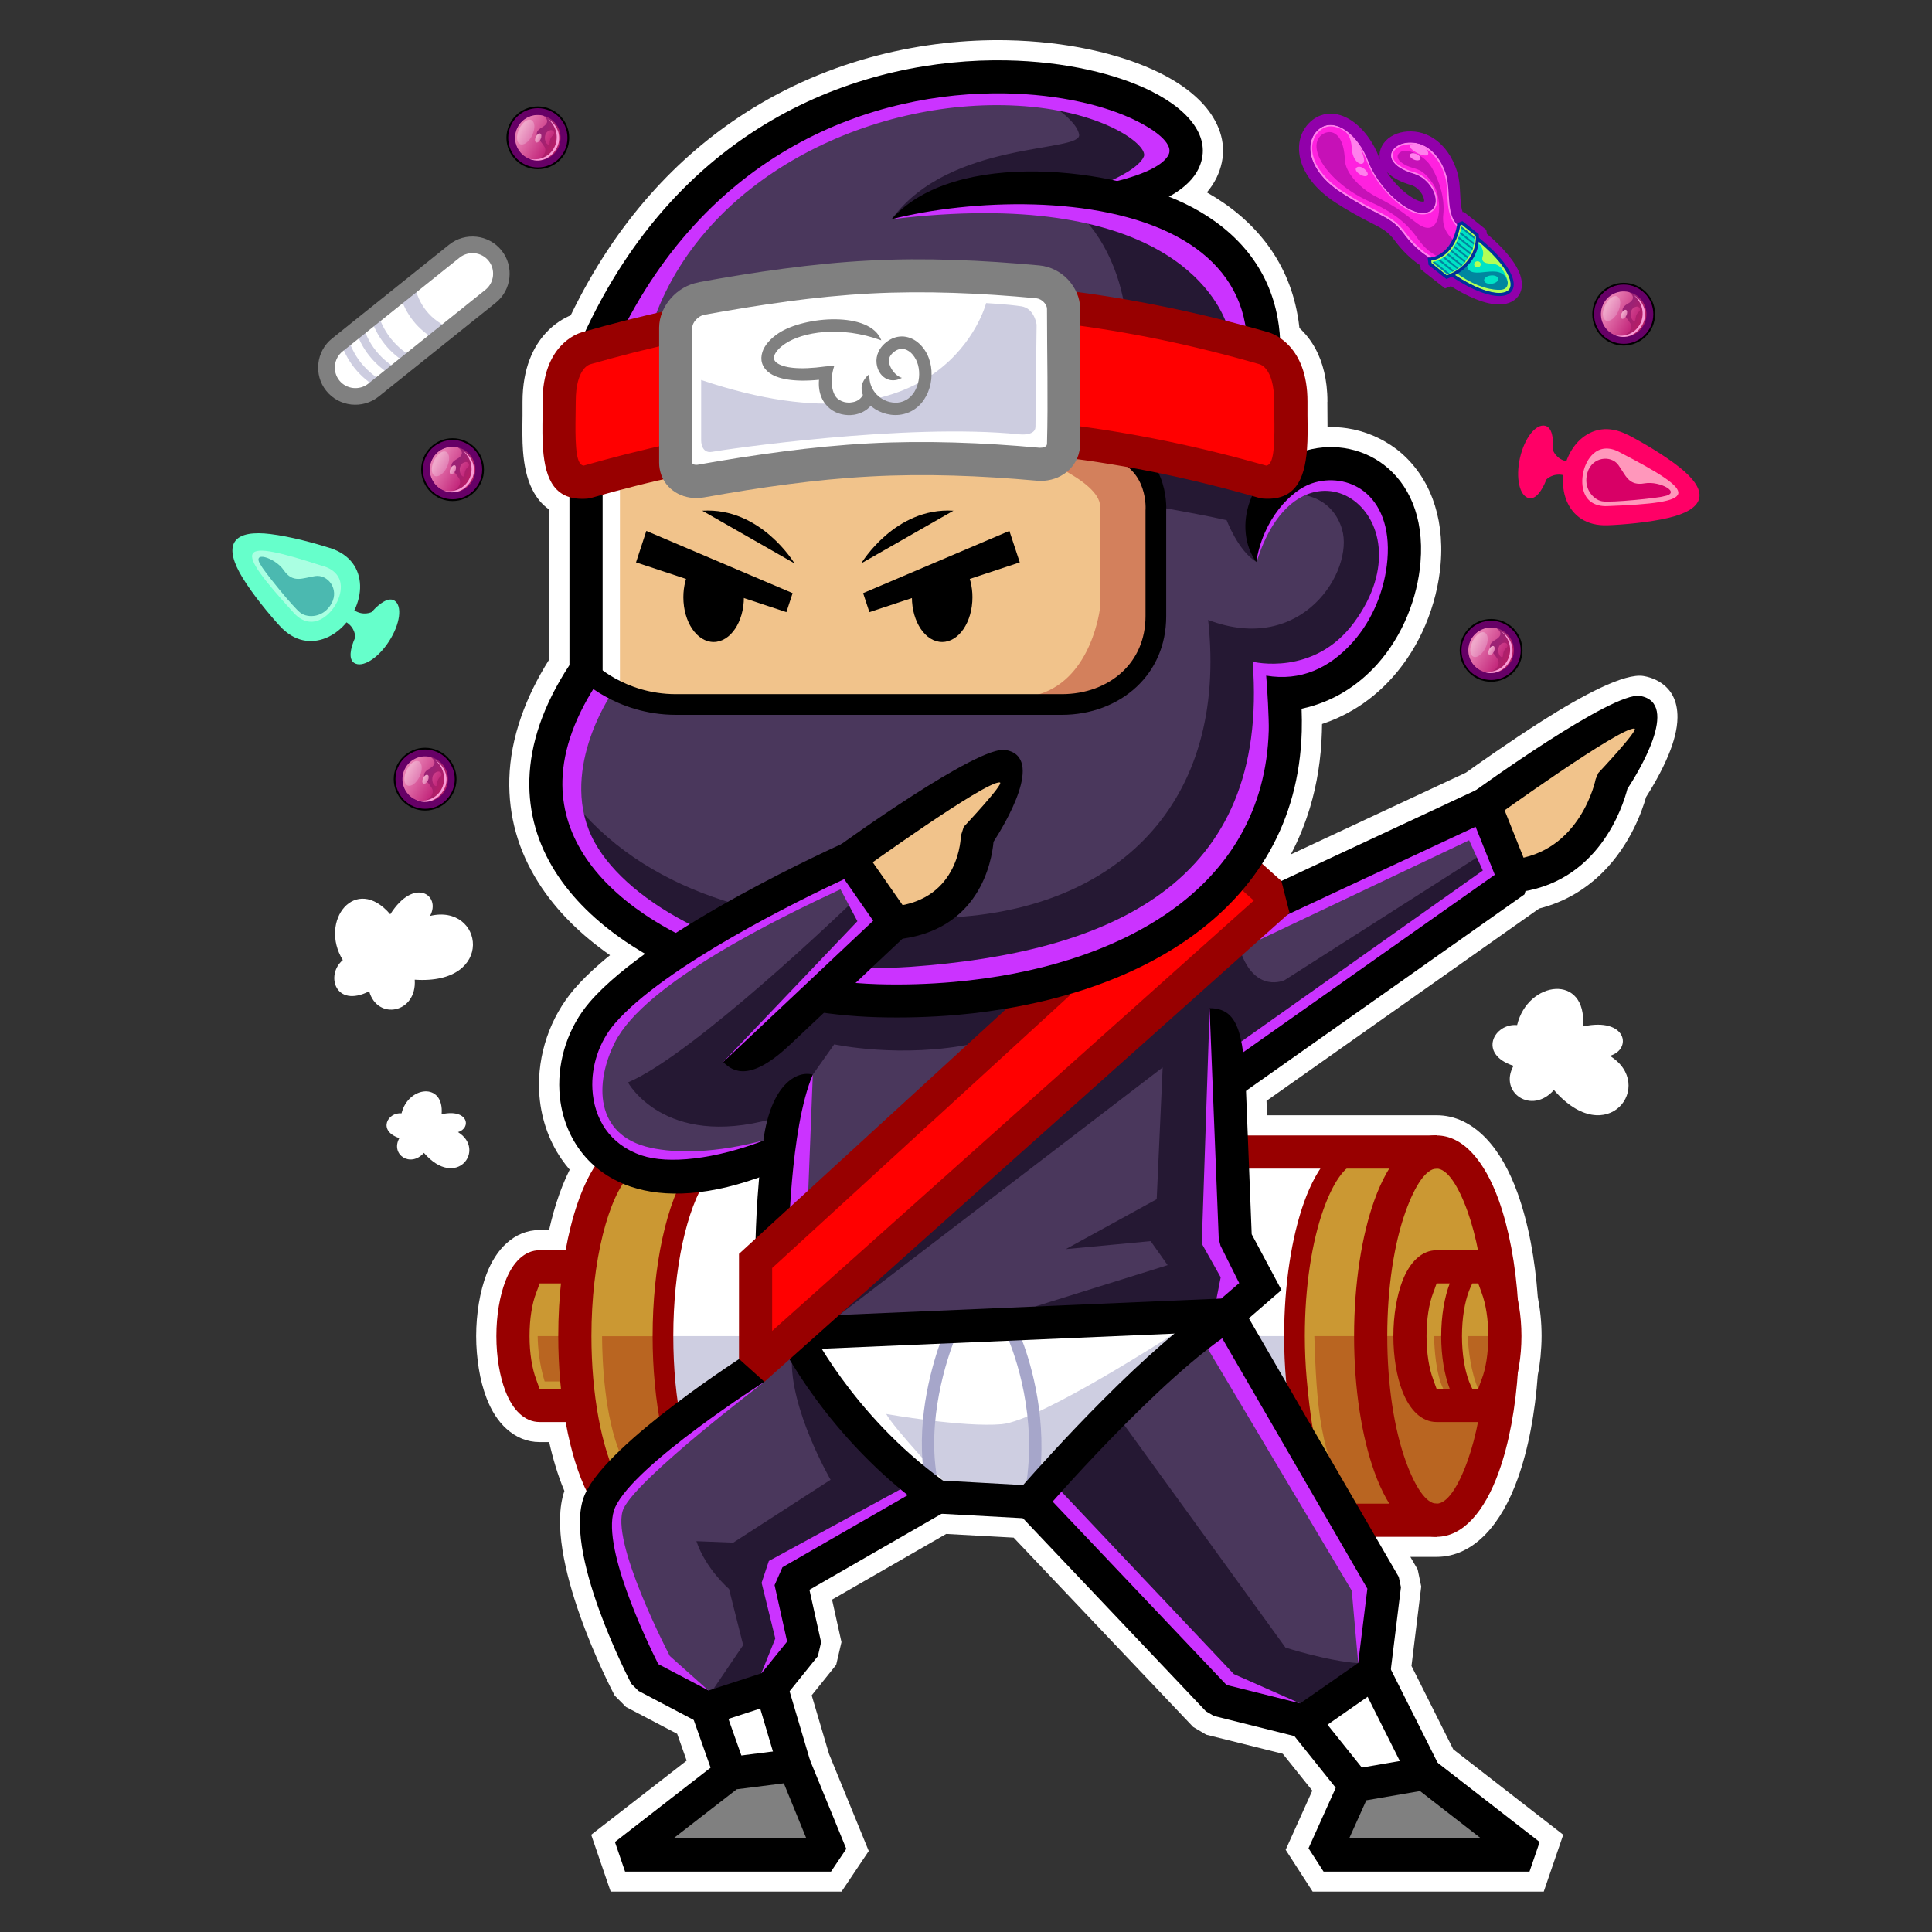 <?xml version="1.0" encoding="UTF-8"?>
<svg id="Layer_2" data-name="Layer 2" xmlns="http://www.w3.org/2000/svg" xmlns:xlink="http://www.w3.org/1999/xlink" viewBox="0 0 240 240">
  <rect x="0" y="0" width="240" height="240" fill="#333333" stroke="none"/>
  <defs>
    <style>
      .cls-1 {
        fill: url(#GradientFill_25-9);
      }

      .cls-1, .cls-2, .cls-3, .cls-4, .cls-5, .cls-6, .cls-7, .cls-8, .cls-9, .cls-10, .cls-11, .cls-12, .cls-13, .cls-14, .cls-15, .cls-16, .cls-17, .cls-18, .cls-19, .cls-20, .cls-21, .cls-22, .cls-23, .cls-24, .cls-25, .cls-26, .cls-27, .cls-28, .cls-29, .cls-30, .cls-31, .cls-32, .cls-33, .cls-34, .cls-35, .cls-36, .cls-37, .cls-38, .cls-39, .cls-40, .cls-41, .cls-42, .cls-43, .cls-44, .cls-45, .cls-46, .cls-47, .cls-48, .cls-49, .cls-50, .cls-51, .cls-52 {
        fill-rule: evenodd;
      }

      .cls-2 {
        fill: #cecee1;
      }

      .cls-3 {
        fill: url(#GradientFill_26-4);
      }

      .cls-4 {
        fill: #cb33ff;
      }

      .cls-5 {
        fill: url(#GradientFill_26-3);
      }

      .cls-6 {
        fill: red;
      }

      .cls-7 {
        fill: url(#GradientFill_26-5);
      }

      .cls-8 {
        fill: #9100aa;
      }

      .cls-53, .cls-27, .cls-49 {
        fill: #606;
      }

      .cls-53, .cls-49 {
        stroke: #000;
        stroke-linejoin: bevel;
        stroke-width: .22px;
      }

      .cls-9 {
        fill: gray;
      }

      .cls-10 {
        fill: url(#GradientFill_12-5);
      }

      .cls-11 {
        fill: #d3805c;
      }

      .cls-12 {
        fill: #ff80ed;
      }

      .cls-13 {
        fill: #b96521;
      }

      .cls-14 {
        fill: url(#GradientFill_12-2);
      }

      .cls-15 {
        fill: #4bb9b0;
      }

      .cls-16 {
        fill: url(#GradientFill_25-4);
      }

      .cls-17 {
        fill: #cdcde0;
      }

      .cls-18 {
        fill: #4a375c;
      }

      .cls-19 {
        fill: url(#GradientFill_12-4);
      }

      .cls-20 {
        fill: url(#GradientFill_25-7);
      }

      .cls-21 {
        fill: #f89bd6;
      }

      .cls-22 {
        fill: #fff;
      }

      .cls-54, .cls-26 {
        fill: #980000;
      }

      .cls-23 {
        fill: url(#GradientFill_26-2);
      }

      .cls-24 {
        fill: url(#GradientFill_26);
      }

      .cls-25 {
        fill: url(#GradientFill_25-6);
      }

      .cls-28 {
        fill: #002f9c;
      }

      .cls-29 {
        fill: url(#GradientFill_25-2);
      }

      .cls-30 {
        fill: #251833;
      }

      .cls-31 {
        fill: #00869f;
      }

      .cls-32 {
        fill: url(#GradientFill_12);
      }

      .cls-33 {
        fill: #f06;
      }

      .cls-34 {
        fill: url(#GradientFill_25-5);
      }

      .cls-35 {
        fill: url(#GradientFill_25-3);
      }

      .cls-36 {
        fill: #66ffcb;
      }

      .cls-37 {
        fill: #c611b7;
      }

      .cls-38 {
        fill: #00e3c5;
      }

      .cls-39 {
        fill: #aaffe2;
      }

      .cls-40 {
        fill: #b3ff57;
      }

      .cls-41 {
        fill: url(#GradientFill_25-10);
      }

      .cls-43 {
        fill: #ff97bb;
      }

      .cls-44 {
        fill: #cb9833;
      }

      .cls-45 {
        fill: url(#GradientFill_25);
      }

      .cls-46 {
        fill: #f1c38b;
      }

      .cls-47 {
        fill: #d80066;
      }

      .cls-48 {
        fill: url(#GradientFill_25-8);
      }

      .cls-50 {
        fill: #ff21df;
      }

      .cls-51 {
        fill: url(#GradientFill_12-3);
      }

      .cls-52 {
        fill: #a6a6ca;
      }
    </style>
    <linearGradient id="GradientFill_12" data-name="GradientFill 12" x1="187.09" y1="81.81" x2="183.37" y2="79.76" gradientUnits="userSpaceOnUse">
      <stop offset="0" stop-color="#be1c74"/>
      <stop offset="1" stop-color="#e77db2"/>
    </linearGradient>
    <linearGradient id="GradientFill_25" data-name="GradientFill 25" x1="185.88" y1="81.26" x2="183.19" y2="79.78" gradientUnits="userSpaceOnUse">
      <stop offset="0" stop-color="#d3519d"/>
      <stop offset="1" stop-color="#efa8ca"/>
    </linearGradient>
    <linearGradient id="GradientFill_26" data-name="GradientFill 26" x1="187.31" y1="81.85" x2="185.46" y2="80.94" gradientUnits="userSpaceOnUse">
      <stop offset="0" stop-color="#b61d66"/>
      <stop offset="1" stop-color="#9b2275"/>
    </linearGradient>
    <linearGradient id="GradientFill_25-2" data-name="GradientFill 25" x1="186.06" y1="81.24" x2="185.08" y2="80.7" xlink:href="#GradientFill_25"/>
    <linearGradient id="GradientFill_12-2" data-name="GradientFill 12" x1="203.55" y1="40.05" x2="199.84" y2="38.01" xlink:href="#GradientFill_12"/>
    <linearGradient id="GradientFill_25-3" data-name="GradientFill 25" x1="202.35" y1="39.51" x2="199.65" y2="38.02" xlink:href="#GradientFill_25"/>
    <linearGradient id="GradientFill_26-2" data-name="GradientFill 26" x1="203.78" y1="40.09" x2="201.93" y2="39.19" xlink:href="#GradientFill_26"/>
    <linearGradient id="GradientFill_25-4" data-name="GradientFill 25" x1="202.53" y1="39.49" x2="201.54" y2="38.94" xlink:href="#GradientFill_25"/>
    <linearGradient id="GradientFill_12-3" data-name="GradientFill 12" x1="58.08" y1="59.36" x2="54.36" y2="57.31" xlink:href="#GradientFill_12"/>
    <linearGradient id="GradientFill_25-5" data-name="GradientFill 25" x1="56.87" y1="58.81" x2="54.18" y2="57.33" xlink:href="#GradientFill_25"/>
    <linearGradient id="GradientFill_26-3" data-name="GradientFill 26" x1="58.3" y1="59.4" x2="56.45" y2="58.49" xlink:href="#GradientFill_26"/>
    <linearGradient id="GradientFill_25-6" data-name="GradientFill 25" x1="57.05" y1="58.79" x2="56.07" y2="58.25" xlink:href="#GradientFill_25"/>
    <linearGradient id="GradientFill_12-4" data-name="GradientFill 12" x1="68.66" y1="18.14" x2="64.95" y2="16.09" xlink:href="#GradientFill_12"/>
    <linearGradient id="GradientFill_25-7" data-name="GradientFill 25" x1="67.46" y1="17.59" x2="64.77" y2="16.11" xlink:href="#GradientFill_25"/>
    <linearGradient id="GradientFill_26-4" data-name="GradientFill 26" x1="68.89" y1="18.18" x2="67.04" y2="17.27" xlink:href="#GradientFill_26"/>
    <linearGradient id="GradientFill_25-8" data-name="GradientFill 25" x1="67.64" y1="17.57" x2="66.66" y2="17.03" xlink:href="#GradientFill_25"/>
    <linearGradient id="GradientFill_12-5" data-name="GradientFill 12" x1="54.67" y1="97.81" x2="50.96" y2="95.76" xlink:href="#GradientFill_12"/>
    <linearGradient id="GradientFill_25-9" data-name="GradientFill 25" x1="53.47" y1="97.26" x2="50.77" y2="95.78" xlink:href="#GradientFill_25"/>
    <linearGradient id="GradientFill_26-5" data-name="GradientFill 26" x1="54.9" y1="97.85" x2="53.04" y2="96.94" xlink:href="#GradientFill_26"/>
    <linearGradient id="GradientFill_25-10" data-name="GradientFill 25" x1="53.65" y1="97.24" x2="52.66" y2="96.7" xlink:href="#GradientFill_25"/>
  </defs>
  <g>
    <g>
      <path class="cls-22" d="M70.91,39.14c5.65-11.67,13.29-19.71,21.59-25.06,10.7-6.89,22.48-9.26,32.53-9.08,3.72.07,7.2.48,10.3,1.14,3.41.72,6.41,1.75,8.81,2.95,3.05,1.52,5.32,3.42,6.58,5.52,1.43,2.37,1.64,4.93.39,7.5-.31.62-.7,1.22-1.19,1.79,2.92,1.65,5.39,3.72,7.3,6.19,1.98,2.57,3.35,5.57,3.96,9.01.1.54.17,1,.21,1.39l.03.26c.71.65,1.43,1.51,2.04,2.66.83,1.58,1.44,3.69,1.44,6.5h-.01l.02,3.15c.82-.03,1.63.02,2.43.14,1.09.16,2.17.47,3.22.91,1.02.43,1.99.99,2.88,1.66,1.94,1.48,3.53,3.55,4.52,6.18.86,2.3,1.26,5.01,1,8.11-.21,2.51-.85,5.12-1.9,7.6-.99,2.34-2.37,4.58-4.11,6.52-1.4,1.56-3.04,2.94-4.9,4.03-1.19.7-2.46,1.28-3.82,1.73l-.02.98c-.1,3.38-.61,6.5-1.47,9.37-.62,2.06-1.42,4.02-2.39,5.85l21.75-10.16c1.2-.86,5.37-3.82,9.54-6.47,4.9-3.11,10.17-5.94,12.54-5.53.56.1,1.07.26,1.52.48,1.96.96,2.7,2.65,2.68,4.68-.01,1.45-.46,3.03-1.07,4.53-.89,2.19-2.16,4.29-2.83,5.34-.5,1.78-1.97,5.93-5.35,9.32-1.96,1.96-4.54,3.67-7.93,4.53l-33.87,23.89.07,1.79h21.06c2.3,0,4.36,1.02,6.13,2.86,1.59,1.66,2.93,4.01,3.95,6.87.64,1.79,1.19,3.84,1.62,6.08.4,2.11.7,4.39.87,6.79.14.71.26,1.47.34,2.27.09.88.13,1.73.13,2.56s-.05,1.68-.13,2.56c-.08.8-.19,1.56-.34,2.27-.17,2.4-.47,4.68-.87,6.79-.43,2.25-.98,4.3-1.62,6.08-1.02,2.86-2.36,5.21-3.95,6.87-1.76,1.84-3.83,2.86-6.13,2.86h-3.26l.91,1.57.44,2.11-1.21,9.87,5.19,10.36,13.66,10.61-2.42,7.06h-28.71l-3.35-5.19,3.31-7.35-3.67-4.58-9.5-2.37-1.63-.96-22.3-23.52-8.38-.46-14.18,8.16,1.17,5.28-.66,2.83-3.04,3.78,2.15,7.27,4.94,12.07-3.38,5.04h-28.68l-2.42-7.06,11.86-9.21-1.18-3.33-6.35-3.33-1.41-1.42-.17-.33c-.13-.25-8.85-16.93-6.08-25.09-.41-.96-.78-2-1.11-3.1-.29-.95-.55-1.94-.78-2.97h-1.2c-1.55,0-2.93-.59-4.11-1.65-1.03-.93-1.87-2.23-2.47-3.81-.41-1.08-.75-2.32-.96-3.66-.21-1.29-.33-2.66-.33-4.05s.12-2.76.33-4.05c.22-1.33.55-2.58.96-3.66.61-1.58,1.44-2.88,2.47-3.81,1.17-1.06,2.56-1.65,4.11-1.65h1.19l.25-1.06c.4-1.6.88-3.1,1.43-4.48.28-.69.57-1.34.88-1.96-.35-.4-.67-.82-.97-1.25-.86-1.23-1.52-2.57-1.99-3.98-.48-1.44-.76-2.94-.83-4.44-.12-2.27.21-4.6.96-6.79.73-2.15,1.87-4.19,3.38-5.96.93-1.09,2.06-2.19,3.32-3.27.37-.32.75-.64,1.14-.95-1.77-1.24-3.4-2.58-4.85-4.02-1.56-1.55-2.93-3.23-4.06-5.02-1.23-1.95-2.18-4.02-2.79-6.22-.59-2.11-.87-4.33-.81-6.67.07-2.49.55-5.07,1.49-7.74.81-2.31,1.96-4.68,3.48-7.09v-18.59c-.92-.63-1.61-1.49-2.13-2.53-.67-1.34-1-2.96-1.14-4.74-.1-1.26-.08-2.81-.06-4.41v-1.71s0,0,0,0c0-4.23,1.38-6.89,2.86-8.52,1.14-1.26,2.38-1.92,3.15-2.24Z"/>
      <g>
        <path class="cls-18" d="M144.35,76.54v-13.07c.01-.21.03-.82-.07-1.63s-.33-1.83-.81-2.84l.57-.72.13.03c1.88.39,3.78.82,5.7,1.29,1.93.47,3.87.98,5.81,1.53l.33.7c-.59,1.33-.84,2.74-.75,4.09.06.86.25,1.69.59,2.46.48-1.93,1.29-3.58,2.24-4.93,1.44-2.04,3.22-3.38,4.72-3.89.59-.2,1.2-.33,1.81-.38.62-.06,1.24-.04,1.84.05.6.09,1.18.25,1.74.48.55.23,1.07.53,1.55.89,1.12.85,2.03,2.09,2.59,3.71.5,1.44.72,3.19.55,5.24-.16,1.9-.63,3.85-1.42,5.71-.74,1.76-1.76,3.43-3.05,4.86-1.54,1.72-3.27,3-5.19,3.74-1.65.63-3.44.87-5.36.65.06.88.14,2.12.19,3.31.05,1.19.09,2.32.07,2.93-.14,4.86-1.32,9.11-3.3,12.78-2.15,3.97-5.23,7.27-8.96,9.94-3.54,2.54-7.67,4.52-12.14,5.99-4.77,1.57-9.93,2.56-15.19,3.03-1.56.14-3.14.23-4.73.27-1.59.05-3.17.05-4.73,0l-1.41-.06-1.42-.09-.31-.89,5.82-5.48.28-.13c3.49-.49,5.87-1.91,7.48-3.62,2.69-2.86,3.28-6.53,3.42-7.96l.08-.23c.82-1.26,2.97-4.78,3.45-7.51.11-.65.13-1.24.01-1.73-.11-.44-.33-.8-.71-1.05-.24-.15-.54-.27-.92-.33-1.46-.26-5.98,2.3-10.36,5.07-4.47,2.84-8.73,5.88-9.62,6.52l-.09.05c-.97.44-5.55,2.54-11.03,5.48-3.04,1.63-6.37,3.53-9.51,5.54l-.52.02c-.69-.37-1.38-.75-2.04-1.15-.65-.39-1.29-.79-1.91-1.22-1.64-1.11-3.14-2.32-4.45-3.62-1.27-1.25-2.37-2.59-3.26-4.02-.91-1.44-1.62-2.98-2.07-4.6-.44-1.55-.65-3.18-.6-4.88.05-1.8.4-3.7,1.07-5.67.64-1.88,1.58-3.85,2.85-5.89l.73-.15c1.11.76,2.72,1.68,4.77,2.32,1.5.47,3.25.79,5.21.79h47.91c1.74,0,3.41-.3,4.93-.87,1.51-.57,2.88-1.4,4.03-2.48,1.11-1.04,2.01-2.3,2.61-3.76.58-1.38.9-2.93.9-4.64h0ZM132.82,35.74c-.16-.24-.35-.47-.55-.68-.42-.44-.93-.82-1.49-1.09-.54-.26-1.13-.44-1.74-.49-1.74-.16-3.49-.3-5.27-.42-1.77-.12-3.53-.21-5.27-.26-1.77-.06-3.54-.08-5.3-.07-1.75.01-3.51.06-5.27.15-1.76.09-3.52.23-5.28.4-1.76.17-3.52.38-5.29.61-1.75.23-3.5.49-5.24.77-1.75.28-3.51.59-5.26.9-.6.11-1.17.33-1.69.62-.55.31-1.04.72-1.44,1.17-.2.23-.39.48-.56.75-.17.26-.31.54-.42.82l-.36.31-2.14.49-2.13.52-.58-.74c5.29-9.9,12.2-16.68,19.61-21.13,9.22-5.53,19.2-7.45,27.77-7.3,3.25.06,6.29.41,9,.98,2.93.61,5.48,1.48,7.49,2.48,1.55.77,2.75,1.59,3.49,2.36.83.87,1.12,1.74.73,2.52-.34.7-1.09,1.37-2.31,2-1.08.55-2.53,1.08-4.41,1.55h-.24c-5.32-1.18-11.36-1.59-16.68-.69-3.73.63-7.1,1.91-9.57,4.01,5.17-1.11,11.64-1.72,17.97-1.34,5.81.35,11.51,1.54,16,3.94,2.39,1.28,4.39,2.88,5.9,4.81,1.45,1.85,2.44,4,2.88,6.45l.04.26-.64.58c-1.63-.44-3.27-.85-4.91-1.24-1.66-.39-3.3-.76-4.92-1.09-1.88-.39-3.75-.74-5.61-1.05-1.86-.32-3.7-.59-5.52-.83l-.4-.3c-.12-.26-.26-.51-.42-.75Z"/>
        <path class="cls-30" d="M144.36,63.06c0-.3-.02-.72-.08-1.21-.1-.81-.33-1.83-.81-2.84l.57-.72.13.03c1.88.39,3.78.82,5.7,1.29,1.93.47,3.87.98,5.81,1.53l.33.7c-.59,1.33-.84,2.74-.75,4.09.06.86.25,1.69.59,2.46l.1-.39c-.03,1.07.11,1.8.11,1.8-2.27-1.4-3.68-5.18-3.68-5.18-1.99-.46-5.26-1.07-8.02-1.56h0ZM159.6,61.65c2.56-.75,6.05.45,7.12,4.12,1.49,5.07-4.9,15.71-16.64,11.24,2.49,22.89-11.46,36.04-32.32,36.97-1.46,1.01-3.34,1.8-5.75,2.13l-.28.13-5.82,5.48.31.89,1.42.09,1.41.06c1.56.05,3.14.05,4.73,0,1.59-.05,3.17-.14,4.73-.27,5.26-.46,10.42-1.45,15.19-3.03,4.47-1.47,8.6-3.45,12.14-5.99,3.73-2.67,6.82-5.97,8.96-9.94,1.98-3.67,3.16-7.92,3.3-12.78.02-.61-.02-1.73-.07-2.93-.06-1.18-.13-2.43-.19-3.31,1.92.22,3.71-.01,5.36-.65,1.93-.74,3.66-2.02,5.19-3.74,1.29-1.44,2.31-3.11,3.05-4.86.78-1.86,1.26-3.81,1.42-5.71.17-2.05-.05-3.8-.55-5.24-.56-1.62-1.47-2.86-2.59-3.71-.48-.37-1-.67-1.55-.89-.56-.23-1.14-.4-1.74-.48-.6-.09-1.22-.11-1.84-.05-.61.06-1.22.18-1.81.38-1,.34-2.13,1.05-3.2,2.1h0ZM91.07,112.25c-2.27,1.27-4.61,2.65-6.86,4.09l-.52.02c-.69-.37-1.38-.75-2.04-1.15-.65-.39-1.29-.79-1.91-1.22-1.64-1.11-3.14-2.32-4.45-3.62-1.27-1.25-2.37-2.59-3.26-4.02-.91-1.44-1.62-2.98-2.07-4.6-.31-1.1-.51-2.25-.58-3.43,1.08.76,2.14,1.68,3.15,2.8,4.97,5.47,11.47,9.03,18.54,11.11h0ZM130.42,11.48l-1.91.31s5.1,2.6,5.54,4.91c.44,2.32-16.02.61-23.28,10.53,0,0,1.75-.68,4.3-1.42-.91.15-1.79.32-2.63.5,2.47-2.11,5.84-3.38,9.57-4.01,5.32-.9,11.37-.49,16.68.69h.24c1.88-.48,3.34-1,4.41-1.56,1.21-.62,1.97-1.3,2.31-2,.38-.78.1-1.65-.73-2.52-.74-.78-1.94-1.59-3.49-2.36-2.01-1-4.56-1.87-7.49-2.48-1.12-.23-2.29-.43-3.51-.59h0ZM131.97,25.09c5.26.46,10.35,1.64,14.45,3.82,2.39,1.28,4.39,2.88,5.9,4.81,1.45,1.85,2.44,4,2.88,6.45l.04.26-.64.58c-1.63-.44-3.27-.85-4.91-1.24-1.66-.39-3.3-.76-4.92-1.09-1.72-.35-3.43-.68-5.14-.97-.8-4.66-3.41-10.29-7.67-12.61Z"/>
        <path class="cls-18" d="M151.99,209.67l-21.6-22.78v-.69c1.72-1.95,5.09-5.67,8.98-9.58,3.9-3.92,8.33-8.04,12.16-10.77l.74.16,18.03,31.1.07.32-1.13,9.23-.22.36-7.21,5.02-.42.08-9.15-2.29-.25-.14h0ZM105.13,177.68c2.18,2.5,4.83,5.15,7.95,7.64l-.06.85-15.42,8.87-.85,1.92,1.52,6.84-.1.43-3.18,3.94-.24.17-6.58,2.14-.4-.03-6.25-3.28-.22-.23c-.71-1.42-2.56-5.22-3.97-9.2-1.45-4.07-2.45-8.37-1.39-10.71.84-1.86,3.22-4.24,6.02-6.6,4.72-3.97,10.66-7.88,12.29-8.94l-.02-.03.64-.74.26.12,2.62-2.34.78.12c1.25,2.11,3.43,5.43,6.59,9.06Z"/>
        <path class="cls-18" d="M102.49,49.07c.21.55.55.99.95,1.31.18.14.38.27.58.36.21.1.44.18.66.23.22.05.45.09.67.09.23,0,.45,0,.67-.04.35-.06.69-.17,1-.34.29-.16.55-.36.76-.61l.73-.05.24.2.25.17c.26.16.54.3.84.4.3.11.6.18.89.22.31.04.62.04.93.01.3-.03.59-.1.87-.2.13-.05.26-.11.39-.17,1-.51,1.69-1.46,2.03-2.54.35-1.11.34-2.35-.05-3.41-.06-.16-.13-.32-.21-.48-.15-.3-.33-.58-.54-.82-.2-.24-.43-.44-.67-.61-.26-.18-.54-.31-.83-.39-.27-.07-.56-.1-.85-.07-.27.03-.54.1-.81.23-.26.12-.53.3-.79.53-.14.12-.26.26-.36.4-.1.14-.19.29-.26.45-.09.19-.15.39-.18.58-.03.19-.03.38-.01.57.04.31.13.59.26.83.16.29.37.51.63.65.15.09.32.14.51.16-.18-.19-.35-.4-.48-.63-.33-.55-.49-1.19-.34-1.73.02-.08.05-.15.08-.23.06-.12.13-.25.21-.36.09-.12.18-.22.29-.32.21-.18.41-.33.62-.43.23-.11.46-.18.69-.2.23-.02.47,0,.69.07.22.06.44.17.64.31.21.14.41.33.59.54.17.21.33.44.46.7.07.13.13.28.18.42.33.9.35,1.99.08,2.96-.28,1-.89,1.89-1.8,2.36-.12.06-.23.11-.34.15-.25.09-.51.15-.77.18-.26.03-.53.02-.8-.01-.26-.03-.53-.1-.79-.19-.26-.09-.5-.21-.74-.36-.57-.35-1.06-.86-1.38-1.49-.11-.21-.19-.42-.26-.66l-.02.06c-.11.35-.07.7.06,1.03l-.02.41c-.16.33-.4.6-.7.8-.3.2-.65.34-1.02.4-.19.03-.38.04-.57.04-.2,0-.39-.03-.57-.08-.19-.05-.38-.11-.55-.2-.17-.08-.34-.19-.49-.31-.46-.36-.82-1.1-.92-2.05-.06-.56-.03-1.2.12-1.89l-.34.03c-1.6.22-2.88.27-3.89.19-1.2-.09-2.03-.37-2.55-.76-.24-.18-.39-.4-.48-.64-.09-.26-.09-.53,0-.8.1-.31.3-.63.58-.95.26-.28.59-.57,1-.84,1.24-.83,3.29-1.47,5.75-1.55,1.56-.05,3.3.12,5.1.61-.87-.67-2.21-1.02-3.69-1.11-1.98-.12-4.17.22-5.86.85-.61.23-1.15.49-1.58.78-.47.32-.87.66-1.17,1.01-.29.34-.5.69-.61,1.03-.13.39-.14.77-.04,1.1.1.33.33.63.69.9.47.35,1.19.63,2.2.77.96.14,2.17.15,3.63.01l.56.55c-.06.72.03,1.33.22,1.83Z"/>
        <path class="cls-6" d="M82.4,43.04v12.4l-.4.5-1.99.46-1.98.49c-.89.22-1.78.46-2.68.7-.91.24-1.81.49-2.69.75l-.2.02c-.53-.07-.87-.44-1.08-1.04-.16-.46-.26-1.07-.31-1.77-.05-.59-.07-1.23-.07-1.9,0-.65,0-1.32.01-2l.02-1.75c0-1.48.21-2.52.5-3.26.57-1.48,1.51-1.81,1.67-1.86l.06-.02c.94-.27,1.87-.53,2.78-.78.91-.25,1.83-.49,2.75-.72l1.5-.37,1.49-.35.63.5Z"/>
        <path class="cls-6" d="M133.66,52.96v-12.47l.58-.51c1.67.23,3.32.49,4.97.77,1.64.28,3.29.59,4.94.94,2.04.42,4.09.89,6.15,1.4,2.07.51,4.16,1.07,6.26,1.67l.06.02c.17.05,1.1.38,1.67,1.86.28.74.5,1.79.5,3.26l.02,1.75c0,.68.02,1.35.01,2,0,.67-.03,1.31-.07,1.9-.05.7-.15,1.31-.31,1.77-.21.6-.55.97-1.08,1.04h-.21c-2.07-.6-4.13-1.15-6.19-1.66-2.07-.51-4.13-.98-6.2-1.4-1.79-.37-3.58-.71-5.37-1.01-1.78-.31-3.55-.58-5.29-.81l-.45-.51Z"/>
        <path class="cls-46" d="M123.61,58.8c1.7.11,3.43.24,5.16.39l.48.03c.56,0,1.09-.09,1.58-.25.5-.17.95-.42,1.34-.73.24-.19.46-.41.64-.64.18-.23.34-.49.47-.76l.53-.29c1.05.14,2.13.3,3.23.47,1.08.17,2.15.35,3.22.54l.24.11c2.6,2.16,2.32,5.69,2.31,5.78v13.09c0,1.48-.28,2.82-.77,4.02-.53,1.27-1.3,2.36-2.25,3.26-1.01.94-2.22,1.68-3.56,2.17-1.34.49-2.81.75-4.34.75h-47.91c-2.27,0-4.22-.47-5.81-1.08-1.59-.61-2.81-1.38-3.62-1.98l-.15-.46h-.05v-21.78l.38-.49,2.04-.55,2-.52,1.77-.43,1.75-.41.57.26c.13.24.28.46.46.66.18.2.38.39.6.55.36.27.77.48,1.2.62.43.14.9.21,1.39.21.16,0,.31,0,.45-.02.14-.01.3-.03.46-.06,1.71-.3,3.46-.6,5.25-.88,1.74-.27,3.45-.52,5.11-.74,1.71-.22,3.43-.42,5.15-.58,1.73-.16,3.45-.3,5.18-.39,1.71-.09,3.44-.14,5.17-.16,1.72-.02,3.44,0,5.15.05,1.74.05,3.47.13,5.19.24Z"/>
        <path class="cls-22" d="M77.01,85.16c-1.03-.5-1.86-1.03-2.46-1.47l-.15-.46h-.05v-21.78l.38-.49,2.04-.55.24-.06v24.82Z"/>
        <path class="cls-11" d="M132.03,58.35l.15-.11c.24-.19.46-.41.64-.64.18-.23.34-.49.47-.76l.53-.29c1.05.14,2.13.3,3.23.47,1.08.17,2.15.35,3.22.54l.24.11c2.6,2.16,2.32,5.69,2.31,5.78v13.09c0,1.48-.28,2.82-.77,4.02-.53,1.27-1.3,2.36-2.25,3.26-1.01.94-2.22,1.68-3.56,2.17-1.34.49-2.81.75-4.34.75h-4.22c.43-.18.9-.35,1.44-.51,6.62-2.06,7.54-10.8,7.54-10.8v-12.51c0-1.7-2.37-3.36-4.61-4.57Z"/>
        <path class="cls-4" d="M156.37,66.7c.46-1.23,1.05-2.32,1.72-3.26,1.44-2.04,3.22-3.38,4.72-3.89.59-.2,1.2-.33,1.81-.38.62-.06,1.24-.04,1.84.05.6.09,1.18.25,1.74.48.55.23,1.07.53,1.55.89,1.12.85,2.03,2.09,2.59,3.71.5,1.44.72,3.19.55,5.24-.16,1.9-.63,3.85-1.42,5.71-.74,1.76-1.76,3.43-3.05,4.86-1.54,1.72-3.27,3-5.19,3.74-1.65.63-3.44.87-5.36.65.06.88.14,2.12.19,3.31.05,1.19.09,2.32.07,2.93-.14,4.86-1.32,9.11-3.3,12.78-2.15,3.97-5.23,7.27-8.96,9.94-3.54,2.54-7.67,4.52-12.14,5.99-4.77,1.57-9.93,2.56-15.19,3.03-1.56.14-3.14.23-4.73.27-1.59.05-3.17.05-4.73,0l-1.41-.06-1.42-.09-.31-.89,1.59-1.5c1.83.06,3.69.02,5.58-.11,24.68-1.77,44.64-10.25,42.5-37.9,0,0,7.61,1.91,12.61-4.89,9.9-13.49-6.73-24.89-12.11-7.52,0,0,.03-1.31.29-3.11h0ZM81.33,39.48l-1.07.25-2.13.52-.58-.74c5.29-9.9,12.2-16.68,19.61-21.13,9.22-5.53,19.2-7.45,27.77-7.3,3.25.06,6.29.41,9,.98,2.93.61,5.48,1.48,7.49,2.48,1.55.77,2.75,1.59,3.49,2.36.83.87,1.12,1.74.73,2.52-.34.7-1.09,1.37-2.31,2-1.08.55-2.53,1.08-4.41,1.55h-.24c-.42-.09-.84-.18-1.27-.26,1.55-.67,4.11-1.94,4.68-3.26.57-1.34-4.67-5.49-14.82-6.26-18.27-1.38-39.4,8.4-45.95,26.28h0ZM113.58,26.08c-1.81.65-2.81,1.15-2.81,1.15,33.49-4.08,40.45,9.61,41.69,13.22.71.18,1.42.37,2.13.56l.64-.58-.04-.26c-.44-2.45-1.43-4.6-2.88-6.45-1.51-1.93-3.51-3.53-5.9-4.81-4.5-2.4-10.2-3.59-16-3.94-5.87-.35-11.87.15-16.83,1.11h0ZM86.19,115.1c-.67.41-1.33.82-1.98,1.24l-.52.02c-.69-.37-1.38-.75-2.04-1.15-.65-.39-1.29-.79-1.91-1.22-1.64-1.11-3.14-2.32-4.45-3.62-1.27-1.25-2.37-2.59-3.26-4.02-.91-1.44-1.62-2.98-2.07-4.6-.44-1.55-.65-3.18-.6-4.88.05-1.8.4-3.7,1.07-5.67.64-1.88,1.58-3.85,2.85-5.89l.73-.15c.52.36,1.15.75,1.89,1.13,0,0-6.75,9.87-2.01,18.38,2.11,3.8,6.49,7.54,12.32,10.4Z"/>
        <path class="cls-46" d="M111.7,112.75l-3.72-5.33.12-.71c2.5-1.77,7.35-5.18,11.06-7.5,2.45-1.54,4.46-2.61,5.12-2.49.39.07.53.3.46.69-.14.82-3.98,4.94-4.58,5.59l-.3.94c-.02.53-.23,3.54-2.28,5.99-1.14,1.35-2.84,2.54-5.36,3.03l-.52-.21Z"/>
        <path class="cls-6" d="M95.58,157.14l37.04-33.93.04.04.07-.26c2.81-.82,5.51-1.83,8.06-3.03,2.44-1.15,4.74-2.48,6.86-3.99,1.18-.85,2.31-1.75,3.38-2.72,1.04-.94,2.01-1.94,2.91-3l.73-.05,1.43,1.27v.76l-59.83,53.46-.86-.38v-7.81l.17-.38Z"/>
        <path class="cls-18" d="M103.95,162.96l55.67-49.75.12-.08,23.34-10.9.69.27,2.39,5.97-.18.61-31.26,22.05-.8-.35c-.24-1.83-.61-3.12-1.21-3.93-.46-.62-1.07-.96-1.91-1.06l1.11,28.04.19.74,2.29,4.59-.12.62-2.23,1.92-.31.12-47.42,2.03-.36-.89h0ZM90.7,115.97c-5.75,3.31-11.62,7.23-14.74,10.87-1.01,1.18-1.76,2.53-2.25,3.96-.5,1.47-.72,3.01-.64,4.52.05.96.22,1.91.51,2.8.28.87.69,1.7,1.21,2.45.54.77,1.22,1.47,2.03,2.07.77.56,1.66,1.03,2.67,1.37,1.74.59,4.12.73,6.86.4,2.61-.31,5.56-1.05,8.65-2.23l.33-.41.02-.14c.12-.89.29-1.69.48-2.41.57-2.14,1.41-3.54,2.3-4.37.71-.66,1.45-.95,2.11-.95-.66,1.73-1.16,3.87-1.55,6.11-.58,3.39-.9,7.04-1.07,9.88l.86.41,26.91-24.65-.43-.88c-1.02.17-2.04.32-3.05.45-1.01.13-2.05.24-3.12.33-1.62.14-3.24.24-4.85.28-1.65.05-3.31.04-4.96,0-1.06-.03-2.15-.09-3.27-.19-1.11-.09-2.21-.21-3.31-.36l-.42.13-4.23,3.99c-2.33,2.19-3.97,3.01-5.17,3.13-.86.08-1.5-.21-2-.61l18.24-17.18.07-.67-3.6-5.17-.64-.17c-2.62,1.22-8.23,3.93-13.95,7.22Z"/>
        <path class="cls-30" d="M103.95,162.96l50.14-44.8h0c1.86,5.34,5.5,3.59,5.5,3.59l25.41-16.21,1.17,2.94-.18.61-31.26,22.05-.8-.35c-.24-1.83-.61-3.12-1.21-3.93-.46-.62-1.07-.96-1.91-1.06l1.11,28.04.19.74,2.29,4.59-.12.62-2.23,1.92-.31.12-18.39.79-4.79-.31,16.49-5.15-2.11-2.98-10.54.99,11.29-6.2.74-16.37-40.17,30.75h-.15s-.16-.38-.16-.38h0ZM107.3,111.8l-1.84.66s-19.25,18.53-27.45,22c0,0,4.47,8.24,17.88,4.54.57-2.01,1.38-3.34,2.24-4.13.71-.66,1.45-.95,2.11-.95-.09.24-.18.48-.26.73l.98-1.15,2.67-3.77s8.33,1.8,17.44-.11l4.31-3.95-.43-.88c-1.02.17-2.04.32-3.05.45-1.01.13-2.05.24-3.12.33-1.62.14-3.24.24-4.85.28-1.65.05-3.31.04-4.96,0-1.06-.03-2.15-.09-3.27-.19-1.11-.09-2.21-.21-3.31-.36l-.42.13-4.23,3.99c-2.33,2.19-3.97,3.01-5.17,3.13-.86.08-1.5-.21-2-.61l18.24-17.18.07-.67-1.59-2.28Z"/>
        <path class="cls-4" d="M154.82,117.51l4.81-4.29.12-.08,23.34-10.9.69.27,2.39,5.97-.18.61-31.26,22.05-.8-.35c-.05-.39-.11-.76-.17-1.1l30.44-21.55-1.7-3.76-27.67,13.14h0ZM89.83,131.94l16.68-17.5-2.1-3.97c-7.59,3.54-24.27,11.61-28.01,18.99-2.55,5.03-2.58,11.59,4.42,13.12,3.21.7,8.06.7,14.28-.98l-.17.62c-3.06,1.16-5.99,1.89-8.58,2.2-2.74.33-5.11.19-6.86-.4-1.01-.34-1.9-.81-2.67-1.37-.81-.59-1.49-1.29-2.03-2.07-.52-.75-.93-1.58-1.21-2.45-.29-.89-.46-1.84-.51-2.8-.08-1.51.14-3.06.64-4.52.49-1.43,1.24-2.79,2.25-3.96,3.12-3.64,8.99-7.56,14.74-10.87,5.72-3.3,11.33-6,13.95-7.22l.64.17,3.6,5.17-.07.67-10.11,9.53-8.88,7.66h0ZM100.38,148.58l.59-15.08c-.4.37-.83,1.09-1.27,2.06-.4,1.37-.73,2.89-1,4.47-.58,3.39-.9,7.04-1.07,9.88l.86.41,1.9-1.74h0ZM150.82,126.26l-.55-1-.98,29.23,2.35,4.18-.63,3.19h0l.72-.03.31-.12,2.23-1.92.12-.62-2.29-4.59-.19-.74-1.1-27.59Z"/>
        <path class="cls-46" d="M188.79,106.74l-2.36-5.89.18-.61c1.9-1.35,5.59-3.95,9-6.19,3.48-2.29,6.68-4.19,7.52-4.04.39.07.53.31.46.69-.15.83-4.01,4.98-4.59,5.6l-.29.65c-.17.77-2.04,8.43-9.34,10.11l-.59-.31Z"/>
        <path class="cls-22" d="M102.06,167.04l43.82-1.88.35.91c-3.88,3.22-7.96,7.22-11.38,10.76-3.4,3.52-6.16,6.61-7.37,7.99l-.41.17-9.93-.55-.27-.1c-3.95-2.86-7.17-6.04-9.69-8.98-2.53-2.94-4.36-5.64-5.53-7.55l.42-.78Z"/>
        <path class="cls-2" d="M145.84,166.39c-3.76,3.16-7.69,7.02-10.99,10.44-3.4,3.52-6.16,6.61-7.37,7.99l-.41.17-9.93-.55h-.04s.06-.51.06-.51c0,0-6.13-6.52-7.07-8.28,0,0,9.54,1.69,14.34,1.27,4.8-.43,21.6-11.36,21.6-11.36l-.19.83Z"/>
        <path class="cls-52" d="M116.94,166.4l1.67-.07c-.89,2.27-3.63,10.1-2.11,17.76-.61-.45-1.21-.91-1.78-1.38-.86-6.87,1.2-13.55,2.22-16.31h0ZM125.13,166.05l1.64-.07c1.06,2.66,3.2,9.21,2.45,16.89-.74.82-1.33,1.48-1.74,1.95l-.08.03c1.51-8.84-1.31-16.53-2.27-18.8Z"/>
        <path class="cls-44" d="M81.89,159.75c-.2,1.99-.3,4.08-.3,6.23,0,1.01.02,2,.07,2.97.05.99.12,1.99.21,2.96.06.67.14,1.34.23,2.01.09.65.18,1.31.29,1.95l-.19.49c-1.17.93-2.33,1.89-3.42,2.87-.97.86-1.88,1.73-2.68,2.57l-.86-.18c-.28-.78-.54-1.64-.78-2.55-.24-.9-.45-1.86-.63-2.86-.29-1.56-.51-3.22-.66-4.94-.15-1.7-.22-3.47-.22-5.27,0-2.31.13-4.56.37-6.69.24-2.18.61-4.22,1.07-6.06.34-1.35.73-2.58,1.15-3.66.43-1.08.9-2.02,1.4-2.79l.63-.19.47.19.48.17c.8.27,1.67.48,2.59.63.91.14,1.86.22,2.86.22l.47.71c-.32.78-.62,1.65-.9,2.57-.28.92-.53,1.9-.75,2.92-.39,1.8-.69,3.75-.9,5.78h0ZM69.94,162.7c-.05,1.05-.08,2.15-.08,3.28s.03,2.22.08,3.28c.06,1.09.14,2.17.25,3.22l-.51.57h-2.65c-.4,0-.45-.21-.57-.59-.07-.2-.18-.53-.33-.94-.27-.71-.5-1.57-.64-2.53-.14-.92-.22-1.93-.22-3.01s.08-2.09.22-3.01c.15-.96.37-1.82.64-2.53.16-.41.27-.74.33-.94.13-.38.17-.59.57-.59h2.65l.51.57c-.11,1.05-.19,2.13-.25,3.22h0ZM179.81,169.41c.18,1.09.44,2.09.76,2.93l-.48.7h-1.63c-.35,0-.45-.2-.57-.58-.07-.21-.18-.54-.34-.94-.27-.71-.49-1.57-.64-2.53-.14-.92-.22-1.93-.22-3.01s.08-2.09.22-3.01c.15-.96.37-1.82.64-2.53.15-.4.26-.74.33-.94.13-.38.22-.59.57-.59h1.63l.48.7c-.32.84-.58,1.83-.76,2.93-.17,1.06-.27,2.22-.27,3.44s.1,2.38.27,3.44h0ZM181.33,169.12c-.15-.97-.24-2.04-.24-3.14s.08-2.17.24-3.14c.16-1.01.39-1.92.68-2.67.07-.19.14-.37.21-.52l.22-.46.45-.27h.73c.4,0,.45.21.57.59.07.2.18.53.33.94.09.22.16.44.23.67.07.23.13.48.19.73v.06c.15.6.26,1.25.33,1.95.07.68.11,1.4.11,2.13s-.04,1.45-.11,2.13c-.07.7-.18,1.36-.32,1.95v.06c-.07.25-.14.5-.21.73-.07.22-.14.45-.23.67-.16.41-.27.74-.33.94-.13.38-.17.59-.57.59h-.73l-.45-.27-.22-.45-.22-.53c-.29-.75-.52-1.66-.68-2.67h0ZM176.11,185.71c.74,1.03,1.54,1.59,2.35,1.59s1.61-.57,2.35-1.59c.7-.96,1.37-2.36,1.99-4.08.26-.72.5-1.5.72-2.32.22-.81.42-1.67.6-2.57l-.5-.61h-5.15c-.77,0-1.48-.31-2.09-.86-.68-.61-1.25-1.52-1.68-2.66-.34-.88-.61-1.92-.8-3.07-.18-1.1-.28-2.31-.28-3.57s.1-2.47.28-3.57c.19-1.15.46-2.19.8-3.07.44-1.14,1.01-2.05,1.68-2.66.61-.55,1.32-.86,2.09-.86h5.15l.5-.61c-.18-.9-.38-1.76-.6-2.57-.22-.82-.46-1.6-.72-2.32-.62-1.72-1.29-3.12-1.99-4.08-.74-1.03-1.54-1.59-2.35-1.59s-1.61.57-2.35,1.59c-.7.96-1.37,2.36-1.99,4.08-.73,2.03-1.31,4.47-1.71,7.18-.38,2.61-.59,5.47-.59,8.47s.21,5.87.59,8.47c.4,2.71.99,5.15,1.71,7.18.62,1.72,1.29,3.12,1.99,4.08h0ZM169.38,156.96c-.42,2.78-.64,5.83-.64,9.02s.23,6.24.64,9.02c.43,2.88,1.06,5.49,1.84,7.67.27.75.55,1.44.85,2.07.3.64.62,1.23.96,1.78l-.44.78h-4.1l-.44-.26-5.4-9.31-.06-.16c-.13-.72-.27-1.68-.39-2.68-.15-1.26-.29-2.59-.37-3.56-.07-.85-.13-1.74-.17-2.66-.04-.92-.06-1.82-.06-2.69,0-3.05.22-5.96.61-8.6.41-2.76,1.01-5.24,1.75-7.31.43-1.21.91-2.28,1.41-3.17.5-.89,1.04-1.6,1.6-2.11l.34-.13h5.29l.44.78c-.34.54-.66,1.14-.96,1.78-.3.63-.58,1.33-.85,2.07-.78,2.18-1.41,4.79-1.84,7.67Z"/>
        <path class="cls-13" d="M81.58,165.98c0,1.01.02,2,.07,2.97.05.99.12,1.99.21,2.96.06.67.14,1.34.23,2.01.09.65.18,1.31.29,1.95-.06.16-.12.32-.19.49-1.17.93-2.33,1.89-3.42,2.87-.58.51-1.13,1.03-1.65,1.53-2.04-4.75-2.31-11.71-2.33-14.77h6.79ZM66.78,165.98h3.08c0,1.12.03,2.22.08,3.28.04.79.1,1.58.17,2.35h-2.45c-.68-2.17-.85-4.32-.87-5.63h0ZM163.27,165.98h5.46c0,3.19.23,6.24.64,9.02.43,2.88,1.06,5.49,1.84,7.67.27.75.55,1.44.85,2.07.3.64.62,1.23.96,1.78-.15.26-.29.52-.44.78h-4.1c-.15-.09-.3-.17-.44-.26-4.12-5.87-4.49-12.56-4.77-21.07h0ZM171.82,165.98c0,3,.21,5.87.59,8.47.4,2.71.99,5.15,1.71,7.18.62,1.72,1.29,3.12,1.99,4.08.74,1.03,1.54,1.59,2.35,1.59s1.61-.57,2.35-1.59c.7-.96,1.37-2.36,1.99-4.08.26-.72.5-1.5.72-2.32.22-.81.42-1.67.6-2.57-.17-.2-.34-.41-.5-.61h-5.15c-.77,0-1.48-.31-2.09-.86-.68-.61-1.25-1.52-1.68-2.66-.34-.88-.61-1.92-.8-3.07-.18-1.1-.28-2.31-.28-3.57h-1.79ZM178.13,165.98h1.42c0,1.22.1,2.38.27,3.44.18,1.09.44,2.09.76,2.93-.16.23-.32.46-.48.7h-.58c-.06-.15-.14-.32-.23-.51-.93-1.89-1.11-5.07-1.15-6.55h0ZM182.35,165.98h3.05c0,.73-.04,1.45-.11,2.13-.07.7-.18,1.36-.32,1.95,0,.02,0,.04-.01.06-.06.25-.12.5-.19.73-.07.22-.14.45-.23.67-.16.41-.27.74-.33.94-.1.31-.15.5-.38.57-.05-.15-.11-.31-.2-.49-.86-1.9-1.29-5.04-1.28-6.55Z"/>
        <polygon class="cls-22" points="90.31 213.03 94.27 211.74 94.93 212.08 96.51 217.43 96.08 218.08 92.14 218.58 91.59 218.24 89.98 213.69 90.31 213.03"/>
        <polygon class="cls-9" points="91.46 221.77 97.3 221.03 97.84 221.34 100.64 228.19 100.17 228.9 83.66 228.9 83.34 227.98 91.2 221.87 91.46 221.77"/>
        <path class="cls-30" d="M151.99,209.67l-21.6-22.78v-.69c1.72-1.95,5.09-5.67,8.98-9.58l20.32,28.05s5.27,1.69,9.04,1.93c.18.01.34.04.51.07l-.21.35-7.21,5.02-.42.08-9.15-2.29-.25-.14h0ZM105.13,177.68c2.18,2.5,4.83,5.15,7.95,7.64l-.06.85-15.42,8.87-.85,1.92,1.52,6.84-.1.43-3.18,3.94-.24.17-6.58,2.14,4.15-6.12-1.76-6.98s-2.88-2.46-4.05-5.93l4.58.18,12.09-7.81s-5.14-8.84-4.8-15.22h.01s.15.03.15.03c1.25,2.11,3.43,5.43,6.59,9.05Z"/>
        <path class="cls-4" d="M151.99,209.67l-21.6-22.78v-.69c.31-.36.69-.79,1.12-1.27l21.76,23.03,8.24,3.65,1.02-.08-.73.51-.42.08-9.15-2.29-.25-.14h0ZM112.37,184.75c.23.19.47.38.7.57l-.06.85-15.42,8.87-.85,1.92,1.52,6.84-.1.43-3.14,3.9-.44-.28,1.73-4.31-1.7-6.92.9-2.71,16.85-9.18h0ZM89.64,210.01h-1.62s-4.81-4.29-4.81-4.29c0,0-7.59-14.5-5.73-18.36,1.86-3.86,17.48-15.7,17.48-15.7,0,0-.61.17-1.65.46-2.36,1.56-7.3,4.92-11.34,8.32-2.8,2.35-5.18,4.74-6.02,6.6-1.06,2.34-.06,6.64,1.39,10.71,1.42,3.99,3.26,7.79,3.97,9.2l.22.23,6.25,3.28.4.03,1.47-.48h0ZM149.79,167.13l18.13,30.46.8,9-.62,1.06.92-.64.22-.36,1.13-9.23-.07-.32-18.03-31.1-.74-.16c-.57.4-1.15.84-1.74,1.3Z"/>
        <polygon class="cls-22" points="164.6 213.84 169.59 210.36 170.34 210.56 174.34 218.53 173.97 219.26 169.23 220.08 168.75 219.89 164.49 214.58 164.6 213.84"/>
        <polygon class="cls-9" points="169.65 223.14 176.32 221.99 176.72 222.09 184.3 227.98 183.99 228.9 167.6 228.9 167.13 228.17 169.27 223.43 169.65 223.14"/>
        <path class="cls-22" d="M160.68,157.09c-.41,2.74-.63,5.74-.63,8.89,0,.95.02,1.87.06,2.75.04.89.1,1.81.18,2.73l.03.3-.96.3-4.66-8.03.11-.64,3.74-3.25-3.51-6.57-.06-.22-.32-8.16.51-.54h8.87l.43.8c-.37.55-.72,1.18-1.05,1.86-.33.68-.64,1.43-.93,2.24-.77,2.14-1.39,4.7-1.81,7.54h0ZM92.32,155.98v12.83l-.23.43c-.7.46-1.79,1.19-3.15,2.13-1.33.92-2.87,2.02-4.43,3.2l-.82-.34-.16-1.22-.13-1.24c-.09-.93-.15-1.88-.2-2.85-.04-.99-.07-1.97-.07-2.94,0-2.07.1-4.11.3-6.06.2-1.99.49-3.88.87-5.62.27-1.25.58-2.42.94-3.5.35-1.07.74-2.05,1.16-2.92l.4-.29c1.13-.14,2.31-.35,3.55-.66,1.2-.29,2.46-.68,3.79-1.15l.68.53c-.15,1.63-.25,3.16-.32,4.46-.07,1.31-.11,2.38-.13,3.09l-.17.37-1.37,1.26-.51.49Z"/>
        <path class="cls-2" d="M160.04,165.98c0,.95.02,1.87.06,2.75.04.89.1,1.81.18,2.73l.03.3-.96.3-3.53-6.08h4.22ZM83.13,165.98h9.19v2.83l-.23.43c-.7.46-1.79,1.19-3.15,2.13-1.33.92-2.87,2.02-4.43,3.2l-.82-.34-.16-1.22-.13-1.24c-.09-.93-.15-1.88-.2-2.85-.04-.99-.07-1.97-.07-2.94Z"/>
        <path class="cls-22" d="M97.39,56.59l-3.29.45-2.05.31c-1.69.26-3.42.56-5.18.87-.13.02-.26.03-.38.03-.13,0-.26-.01-.37-.04-.15-.03-.27-.09-.37-.16l-.06-.06s-.09-.1-.12-.17c-.03-.06-.06-.13-.07-.2-.54-3.84-.02-12.58-.02-16.93,0-.22.06-.46.16-.68.1-.21.23-.42.4-.61.18-.21.4-.39.63-.52.23-.14.48-.24.74-.28,1.72-.31,3.44-.61,5.17-.89,1.73-.28,3.47-.54,5.2-.77,1.71-.23,3.43-.43,5.16-.59,1.72-.17,3.45-.3,5.17-.39,1.71-.09,3.44-.14,5.17-.15,1.72-.01,3.44.01,5.15.07,1.74.06,3.47.14,5.18.26,1.71.11,3.43.25,5.17.41.24.02.47.09.69.2.22.11.42.26.58.44.16.17.29.36.38.55.1.21.15.42.15.64,0,2.12.02,3.84.03,5.56.03,3.77.06,7.57-.03,11.27,0,.13-.04.26-.1.36-.06.11-.14.2-.23.28-.12.1-.28.18-.47.23-.16.04-.33.07-.52.07h-.21c-1.74-.16-3.5-.29-5.27-.4-1.77-.11-3.53-.19-5.26-.24-1.77-.05-3.54-.07-5.3-.06-1.75.02-3.51.07-5.27.16-1.76.09-3.51.23-5.27.4-1.76.17-3.52.37-5.29.6Z"/>
        <path class="cls-17" d="M87.1,47.21v7.52s-.02,1.65,1.36,1.4c1.38-.26,24.03-3.62,38.23-2.17,0,0,1.94.22,1.94-.95s.14-12.67.14-12.67c0,0-.24-2.04-1.91-2.29-1.67-.25-4.36-.4-4.36-.4,0,0-5.04,19.8-35.41,9.55Z"/>
        <g>
          <path class="cls-26" d="M160.47,176.73c-.31-1.69-.55-3.45-.71-5.23-.16-1.81-.24-3.66-.24-5.53,0-6.46.95-12.34,2.47-16.61,1.67-4.67,4.14-7.55,7-7.55v2.57c-1.66,0-3.29,2.23-4.58,5.84-1.43,4.01-2.32,9.57-2.32,15.74,0,1.8.08,3.58.23,5.3.15,1.75.47,4.64.76,6.2l-2.61-.75Z"/>
          <rect class="cls-54" x="167.42" y="186.79" width="11.05" height="4.12"/>
          <rect class="cls-54" x="153.06" y="141.05" width="25.4" height="4.12"/>
          <path class="cls-26" d="M73.01,185.54c-1.17-2.32-2.09-5.32-2.71-8.71-.62-3.34-.95-7.05-.95-10.85,0-4.97.56-9.7,1.55-13.63,1.03-4.11,2.56-7.41,4.44-9.31l2.93,2.88c-1.36,1.37-2.52,4.01-3.38,7.43-.9,3.6-1.42,7.98-1.42,12.63,0,3.6.31,7.06.87,10.11.55,3,1.35,5.62,2.34,7.6l-3.67,1.85Z"/>
          <path class="cls-26" d="M82.17,177.56c-.36-1.77-.64-3.65-.82-5.6-.19-1.97-.28-3.98-.28-5.98,0-4.34.43-8.52,1.21-12.12.79-3.67,1.96-6.76,3.4-8.87l2.12,1.45c-1.25,1.83-2.28,4.62-3.01,7.97-.74,3.42-1.15,7.41-1.15,11.57,0,1.98.09,3.91.26,5.74.18,1.86.44,3.65.78,5.33l-2.51.51Z"/>
          <path class="cls-42" d="M72.3,42.05C84.55,14.91,107.51,7.18,124.99,7.5c7.34.13,13.75,1.69,18.03,3.83,5.16,2.58,7.58,6.15,5.84,9.68-1.11,2.26-4.14,4.27-9.58,5.58l-.95-3.99c4.11-.99,6.25-2.19,6.84-3.39.56-1.15-1.05-2.73-4-4.2-3.82-1.91-9.59-3.29-16.27-3.41-16.2-.29-37.48,6.89-48.88,32.14l-3.75-1.69Z"/>
          <path class="cls-42" d="M148.1,25.75c5.64,3.01,9.5,7.59,10.62,13.79.22,1.22.33,2.47.33,3.74h-4.12c0-1.09-.09-2.09-.25-3.02-.87-4.85-3.97-8.47-8.52-10.9-9.85-5.26-25.65-4.6-35.4-2.13,7.76-8.83,27.97-6.49,37.33-1.48Z"/>
          <path class="cls-42" d="M73.72,82.32s3.78,3.91,10.26,3.91h47.91c2.94,0,5.64-.99,7.55-2.79,1.76-1.65,2.86-4,2.86-6.9v-13.13s.46-5.21-4.5-6.54l.66-2.48c6.61,1.77,6.45,8.3,6.41,9.11v13.04c0,3.66-1.41,6.65-3.67,8.77-2.39,2.24-5.72,3.49-9.31,3.49h-47.91c-7.56,0-12.06-4.65-12.08-4.66l1.82-1.82Z"/>
          <path class="cls-42" d="M89.83,131.94l18.64-17.56-3.6-5.17c-5.23,2.44-22.36,10.78-28.52,17.96-1.95,2.28-2.91,5.27-2.76,8.12.09,1.8.63,3.54,1.63,4.98.99,1.42,2.46,2.57,4.45,3.25,3.33,1.13,9.13.53,15.44-1.93l.43,4.21c-7.31,2.85-13.01,3.02-17.19,1.61-2.86-.97-5.02-2.68-6.49-4.79-1.46-2.1-2.24-4.58-2.37-7.12-.2-3.86,1.1-7.91,3.75-11,7.89-9.21,31.44-19.71,31.5-19.74l2.52.7,5.6,8.03-.27,2.67-14.47,13.63c-4.84,4.56-7,3.43-8.27,2.15Z"/>
          <path class="cls-42" d="M93.84,154.87s.06-6.64,1-13.3c.95-6.78,4.07-8.63,6.13-8.08-2.88,6.72-3.02,21.39-3.02,21.43l-4.1-.05Z"/>
          <polygon class="cls-42" points="157.96 110.01 183.53 98.07 186.31 99.16 190.1 108.65 189.38 111.1 153.87 136.15 151.51 132.78 185.69 108.67 183.3 102.7 159.69 113.73 157.96 110.01"/>
          <path class="cls-42" d="M154.78,135.4l.71,17.92,3.7,6.93-5.35,4.64-1.26.49-53.86,2.31-.16-4.1,53.15-2.28,2.23-1.92-2.32-4.64-.22-.84-1.14-28.67c3.44,0,4.22,2.92,4.51,10.14Z"/>
          <path class="cls-42" d="M100.49,164.75s5.3,10.93,16.67,19.18l9.93.55c3.02-3.43,15.64-17.5,24.33-22.89l2.16,3.49c-9.37,5.81-24.01,22.8-24.05,22.85l-1.66.71-11.52-.63-1.07-.38c-12.59-8.92-18.47-21.05-18.49-21.09l3.7-1.79Z"/>
          <path class="cls-42" d="M94.96,171.65s-16.13,10.25-18.54,15.59c-1.98,4.39,3.94,16.67,5.35,19.48l6.25,3.28,6.58-2.14,3.18-3.94-1.56-7.01.98-2.22,18.26-10.51,2.04,3.56-16.95,9.75,1.45,6.51-.4,1.73-4.18,5.19-.97.67-7.97,2.59-1.58-.14-7.59-3.99-.88-.88s-8.82-16.8-5.74-23.61c2.91-6.44,20.05-17.34,20.1-17.37l2.19,3.47Z"/>
          <polygon class="cls-42" points="129.47 185.17 152.36 209.31 161.51 211.6 168.72 206.58 169.86 197.35 150.73 164.36 154.29 162.3 173.76 195.89 174.03 197.17 172.7 208 171.83 209.43 163.1 215.51 161.42 215.82 150.79 213.16 149.8 212.58 126.5 188 129.47 185.17"/>
          <path class="cls-42" d="M83.66,228.38h16.51l-2.8-6.85-5.85.74-7.86,6.1h0ZM103.22,232.5h-25.57l-1.26-3.68,13.04-10.13,1.01-.41,7.97-1.01,2.16,1.26,4.56,11.14-1.9,2.83Z"/>
          <polygon class="cls-42" points="97.77 209.04 100.64 218.72 96.7 219.88 93.83 210.2 97.77 209.04"/>
          <rect x="87.21" y="211.97" width="4.11" height="8.59" transform="translate(-66.97 42.11) rotate(-19.47)"/>
          <path class="cls-42" d="M189.99,232.5h-25.57l-1.87-2.9,3.89-8.64,1.53-1.18,8.64-1.49,1.61.4,13.04,10.13-1.26,3.68h0ZM167.6,228.38h16.38l-7.58-5.89-6.67,1.15-2.13,4.74Z"/>
          <rect x="163.07" y="212.7" width="4.1" height="10.22" transform="translate(-99.9 150.96) rotate(-38.68)"/>
          <rect x="171.75" y="207" width="4.1" height="14.06" transform="translate(-77.47 100.55) rotate(-26.62)"/>
          <path class="cls-42" d="M104.37,104.97s17.12-12.41,20.54-11.81c4.98.88-.12,9.28-1.49,11.41-.22,2.44-1.74,11.11-12.05,12.13l-.4-4.09c8.33-.83,8.39-8.75,8.39-8.77l.36-1.13s5.08-5.4,4.49-5.51c-1.67-.29-17.39,11.05-17.44,11.08l-2.4-3.33Z"/>
          <path class="cls-42" d="M183.2,98.26s17.12-12.41,20.54-11.81c5.1.9-.36,9.69-1.58,11.55-.55,2.14-3.6,11.85-14,12.88l-.4-4.09c8.64-.86,10.46-9.99,10.46-10.01l.33-.76s5.08-5.4,4.49-5.51c-1.67-.29-17.39,11.05-17.44,11.08l-2.4-3.33Z"/>
          <path class="cls-26" d="M178.46,141.05c3.23,0,5.94,3.08,7.73,8.07,1.23,3.45,2.1,7.92,2.4,12.89h-4.13c-.29-4.47-1.06-8.46-2.15-11.51-1.18-3.29-2.56-5.33-3.85-5.33s-2.67,2.04-3.85,5.33c-1.41,3.93-2.28,9.4-2.28,15.48s.87,11.55,2.28,15.48c1.18,3.29,2.56,5.33,3.85,5.33s2.67-2.04,3.85-5.33c1.09-3.05,1.86-7.03,2.15-11.51h4.13c-.3,4.97-1.16,9.44-2.4,12.89-1.78,4.98-4.5,8.07-7.73,8.07s-5.94-3.08-7.73-8.07c-1.56-4.35-2.52-10.31-2.52-16.87s.96-12.52,2.52-16.87c1.78-4.98,4.5-8.07,7.73-8.07Z"/>
          <path class="cls-26" d="M183.63,155.31c1.85,0,3.34,1.47,4.25,3.85.69,1.79,1.12,4.21,1.12,6.82s-.43,5.03-1.12,6.82c-.91,2.38-2.41,3.85-4.25,3.85h-5.17c-1.85,0-3.34-1.47-4.26-3.85-.69-1.79-1.11-4.21-1.11-6.82s.43-5.03,1.11-6.82c.91-2.38,2.41-3.85,4.26-3.85h5.17ZM180.09,172.53h0c-.65-1.71-1.06-4.03-1.06-6.55s.41-4.84,1.06-6.55h0s-1.63,0-1.63,0c-.02,0-.14.46-.43,1.19-.51,1.32-.82,3.22-.82,5.36s.32,4.03.82,5.36c.28.74.41,1.19.43,1.19h1.63ZM182.9,159.43c-.14.25-.27.56-.41.92-.54,1.41-.88,3.4-.88,5.63s.34,4.22.88,5.63c.14.36.28.67.41.92h.73s.14-.46.43-1.19c.51-1.32.82-3.22.82-5.36s-.32-4.03-.82-5.36c-.28-.74-.41-1.19-.43-1.19h-.73Z"/>
          <path class="cls-26" d="M67.03,155.31h4.98v4.12h-4.98s-.14.46-.43,1.19c-.51,1.32-.82,3.22-.82,5.36s.32,4.03.82,5.36c.28.74.41,1.19.43,1.19h4.98v4.12h-4.98c-1.85,0-3.34-1.47-4.25-3.85-.69-1.79-1.12-4.21-1.12-6.82s.43-5.03,1.12-6.82c.91-2.38,2.4-3.85,4.25-3.85Z"/>
          <polygon class="cls-26" points="132.96 123.59 95.92 157.52 95.92 165.33 155.75 111.87 152.73 109.18 155.47 106.12 159.18 109.44 160.19 113.4 94.96 171.65 91.8 168.81 91.8 155.76 130.19 120.57 132.96 123.59"/>
          <path class="cls-42" d="M161.66,56.15c1.74-.59,3.57-.75,5.31-.49,1.77.27,3.48.96,4.94,2.08,3.02,2.31,5.02,6.37,4.55,12.11-.37,4.41-2.19,9.11-5.38,12.67-2.39,2.66-5.53,4.7-9.39,5.52.04.94.04,1.88.02,2.81-.33,11.4-5.7,19.78-13.77,25.55-7.88,5.64-18.34,8.73-29.11,9.68-3.24.28-6.56.37-9.87.28-3.21-.09-6.51-.45-9.79-1.05l4.19-3.5c1.92.24,3.84.39,5.72.45,3.09.09,6.24,0,9.4-.28,10.1-.89,19.84-3.74,27.08-8.92,7.06-5.05,11.76-12.37,12.05-22.31.04-1.33-.18-5.31-.32-6.82,4.27.72,7.84-.91,10.73-4.13,2.57-2.86,4.03-6.68,4.33-10.27.35-4.16-.96-6.99-2.94-8.51-.9-.69-1.95-1.12-3.05-1.28-1.13-.17-2.3-.07-3.41.31-2.56.86-6.04,4.39-6.89,9.77-2.99-4.17-.98-11.45,5.59-13.66h0ZM82.1,119.57c-1.54-.8-3-1.67-4.38-2.6-3.61-2.45-6.64-5.36-8.74-8.69-2.16-3.41-3.34-7.26-3.22-11.49.13-4.37,1.66-9.11,4.98-14.17v-23.4h4.12v24l-.36,1.15c-3.1,4.57-4.52,8.76-4.63,12.52-.1,3.37.86,6.44,2.59,9.19,1.79,2.84,4.41,5.34,7.56,7.48,1.91,1.29,4.01,2.45,6.23,3.47l-4.16,2.53Z"/>
          <path class="cls-26" d="M72.51,57.84c1.79-.51,3.59-.99,5.39-1.45,1.86-.47,3.73-.91,5.62-1.31l.85,4.02c-1.8.39-3.62.81-5.47,1.28-1.82.46-3.66.95-5.53,1.49l-.4.07c-4.01.32-5.21-2.31-5.51-6.12-.1-1.24-.08-2.7-.06-4.22v-1.71c0-6.97,4.27-8.43,4.84-8.6,1.88-.54,3.76-1.05,5.66-1.53,1.86-.47,3.73-.91,5.62-1.31l.85,4.02c-1.8.39-3.63.82-5.48,1.28-1.82.46-3.66.96-5.53,1.49l-.06.02s-1.78.4-1.78,4.63l-.02,1.76c-.02,1.36-.03,2.66.06,3.85.1,1.31.33,2.26.94,2.34h0ZM132.37,52.73c4.1.5,8.27,1.19,12.51,2.06,4.15.86,8.29,1.88,12.42,3.05.61-.08.84-1.02.94-2.34.09-1.19.08-2.49.06-3.85l-.02-1.76c0-4.22-1.78-4.63-1.78-4.63l-.06-.02c-4.21-1.21-8.33-2.23-12.38-3.07-4.04-.83-8.11-1.5-12.19-2l.5-4.08c4.1.5,8.27,1.19,12.52,2.06,4.24.87,8.47,1.92,12.69,3.13.57.17,4.84,1.63,4.84,8.6v1.71c.02,1.52.04,2.98-.06,4.22-.3,3.81-1.5,6.44-5.51,6.12l-.4-.07c-4.21-1.21-8.33-2.23-12.38-3.07-4.04-.83-8.1-1.5-12.19-2l.5-4.09Z"/>
          <path class="cls-9" d="M86.78,35.06c3.52-.64,7.03-1.22,10.53-1.68,3.54-.47,7.08-.83,10.61-1.01,3.52-.19,7.06-.2,10.61-.08,3.52.11,7.05.36,10.57.68,1.4.13,2.65.79,3.55,1.74.94.99,1.53,2.3,1.53,3.66v16.75l-.02.41h0c-.11,1.29-.73,2.36-1.66,3.11-.87.7-2,1.1-3.24,1.1-.11,0-.28-.01-.52-.03-3.43-.31-6.88-.53-10.32-.63-3.42-.1-6.85-.08-10.28.11-3.45.18-6.88.52-10.3.97-3.34.43-6.8.99-10.34,1.62-.34.06-.68.09-1,.09-1.09,0-2.1-.33-2.9-.93-.86-.63-1.45-1.56-1.65-2.68-.05-.26-.07-.53-.07-.8v-16.75c0-1.33.56-2.64,1.47-3.67.86-.98,2.07-1.72,3.42-1.96h0ZM97.84,37.45c-3.47.46-6.91,1.03-10.34,1.65-.4.07-.78.32-1.07.64-.26.3-.43.64-.43.95v16.84s.03.08.06.1h0c.08.07.24.11.44.11.1,0,.19,0,.29-.03,3.42-.61,6.91-1.16,10.53-1.63,3.54-.46,7.08-.81,10.6-1,3.51-.19,7.05-.21,10.6-.11,3.52.1,7.04.33,10.57.65h.16c.29,0,.52-.07.66-.18.08-.06.13-.15.15-.25h0c.15-5.53,0-11.26,0-16.82,0-.28-.15-.58-.39-.83-.26-.27-.59-.45-.95-.49-3.44-.32-6.88-.56-10.33-.67-3.42-.11-6.84-.1-10.27.08-3.43.18-6.86.53-10.29.98Z"/>
        </g>
        <g>
          <g>
            <path class="cls-42" d="M92.29,72.8c.08.45.12.91.12,1.39,0,3.07-1.68,5.56-3.76,5.56s-3.76-2.49-3.76-5.56c0-1.35.33-2.59.87-3.55l6.53,2.16Z"/>
            <polygon class="cls-42" points="80.29 65.95 98.46 73.68 97.69 76.04 79.01 69.86 80.29 65.95"/>
          </g>
          <g>
            <path class="cls-42" d="M113.4,72.8c-.08.45-.12.91-.12,1.39,0,3.07,1.68,5.56,3.76,5.56s3.76-2.49,3.76-5.56c0-1.35-.33-2.59-.87-3.55l-6.53,2.16Z"/>
            <polygon class="cls-42" points="125.39 65.95 107.22 73.68 108 76.04 126.68 69.86 125.39 65.95"/>
          </g>
        </g>
        <g>
          <path class="cls-42" d="M98.69,69.98s-4.17-6.99-11.45-6.54l11.45,6.54Z"/>
          <path class="cls-42" d="M106.99,69.98s4.17-6.99,11.45-6.54l-11.45,6.54Z"/>
        </g>
        <path class="cls-9" d="M108,46.51c-.07,1.38.61,2.44,1.55,3.02.41.25.86.42,1.32.47.45.06.9.02,1.32-.14,1.91-.7,2.46-3.49,1.6-5.18-.23-.45-.53-.82-.88-1.05-.31-.21-.65-.32-1-.29-.32.03-.66.19-1.01.5-.16.15-.29.32-.38.51-.4.86.57,2.33,1.52,2.59-1.54.85-2.96-.18-3.15-1.8-.06-.49.03-.98.23-1.42.17-.38.43-.73.75-1.02.61-.55,1.25-.83,1.89-.89.72-.07,1.42.14,2.02.55.56.39,1.04.95,1.38,1.62,1.28,2.52.35,6.3-2.45,7.32-.65.24-1.36.31-2.05.22-.68-.09-1.34-.32-1.93-.69-.19-.12-.38-.26-.57-.42-.52.61-1.26.98-2.06,1.11-.5.08-1.03.06-1.55-.06-.52-.12-1.02-.35-1.44-.69-.9-.72-1.51-1.91-1.37-3.59-3.18.31-5.18-.11-6.2-.89-.91-.69-1.14-1.61-.83-2.57.26-.81.96-1.63,1.99-2.32,3.19-2.13,11.41-2.79,12.78.88-5.08-1.87-9.8-1.02-11.92.4-.74.49-1.22,1.03-1.38,1.51-.11.32-.02.63.3.87.83.63,2.75.92,6.08.46l1.08-.09c-.66,1.98-.22,3.59.43,4.11.25.2.54.33.84.41.31.07.63.08.94.03.58-.09,1.09-.41,1.34-.91-.32-.8-.22-1.73.79-2.59Z"/>
      </g>
    </g>
    <g>
      <g>
        <path class="cls-39" d="M31.22,68.62c-.61.95,1.19,3.36,5.13,7.67.51.56,1.05.9,1.59,1.05.61.18,1.21.12,1.75-.1.4-.16.79-.41,1.13-.72.36-.31.68-.69.95-1.11.27-.42.48-.87.62-1.32.14-.44.2-.9.18-1.33-.02-.59-.22-1.15-.63-1.63-.36-.42-.89-.78-1.62-1.01-5.55-1.81-8.49-2.46-9.11-1.51Z"/>
        <path class="cls-36" d="M40.99,68.08c-1.8-.59-4.94-1.44-7.4-1.74-2.04-.25-3.76-.07-4.43.96-.66,1.03-.12,2.67.95,4.43,1.28,2.11,3.36,4.63,4.64,6.02,1.83,2,3.92,2.24,5.74,1.5.98-.4,1.86-1.09,2.56-1.94,1.09.7,1.08,1.79,1.08,1.87-.64,1.42-.84,2.72-.13,3.17,1.01.65,2.95-.55,4.33-2.69,1.38-2.14,1.68-4.4.67-5.05-.7-.45-1.8.26-2.83,1.42,0,0-1.02.52-2.15-.21.48-.99.75-2.08.71-3.14-.08-1.97-1.16-3.77-3.73-4.61h0ZM40.25,70.35c1.44.47,2.05,1.42,2.09,2.44.03.83-.26,1.73-.77,2.52-.51.78-1.2,1.43-1.98,1.74-.94.38-2.06.22-3.08-.9-7.71-8.45-7.14-9.33,3.73-5.79Z"/>
        <path class="cls-15" d="M32.47,70.31c-1.41-2.01,1.69-1.07,2.77.51,1.15,1.68,2.34.98,3.91.74,1.57-.24,3.01,1.62,2.04,3.39-.97,1.77-2.89,1.86-3.82,1.21-.93-.65-4.7-5.38-4.9-5.85Z"/>
      </g>
      <g>
        <path class="cls-43" d="M208.7,61.37c-.25,1.11-3.23,1.51-9.07,1.73-.76.03-1.38-.12-1.87-.39-.55-.31-.93-.77-1.16-1.32-.17-.4-.26-.85-.29-1.31-.03-.48.02-.97.13-1.45.11-.48.28-.95.51-1.37.22-.41.5-.77.82-1.06.43-.39.98-.65,1.61-.7.56-.04,1.18.09,1.85.44,5.18,2.69,7.71,4.33,7.46,5.43Z"/>
        <path class="cls-33" d="M202.23,54.02c1.68.87,4.5,2.51,6.43,4.05,1.61,1.28,2.69,2.64,2.42,3.83-.27,1.19-1.82,1.96-3.82,2.43-2.41.57-5.66.85-7.55.92-2.7.1-4.34-1.22-5.1-3.04-.4-.98-.53-2.09-.42-3.19-1.27-.28-2.04.49-2.09.54-.56,1.45-1.35,2.5-2.17,2.32-1.17-.26-1.67-2.49-1.12-4.97.56-2.48,1.96-4.28,3.13-4.02.82.18,1.08,1.47.97,3.02,0,0,.34,1.09,1.66,1.39.37-1.04.96-1.99,1.74-2.7,1.46-1.32,3.5-1.82,5.91-.57h0ZM201.13,56.14c-1.35-.7-2.45-.46-3.2.22-.62.56-1.05,1.4-1.25,2.31-.2.91-.17,1.86.15,2.63.39.94,1.28,1.62,2.8,1.57,11.43-.43,11.66-1.46,1.51-6.72Z"/>
        <path class="cls-47" d="M206.62,61.66c2.42-.41-.42-1.95-2.31-1.62-2.01.36-2.34-.98-3.27-2.27-.93-1.29-3.27-1.01-3.84.93-.58,1.93.7,3.36,1.81,3.57,1.11.21,7.13-.43,7.61-.61Z"/>
      </g>
      <g>
        <path class="cls-22" d="M61.5,31.75h0c1.24,1.54.99,3.82-.56,5.05l-14.55,11.66c-1.54,1.24-3.81.99-5.05-.56h0c-1.24-1.54-.99-3.82.56-5.05l14.55-11.66c1.54-1.24,3.82-.99,5.05.56Z"/>
        <path class="cls-17" d="M51.41,44.44l-.86.69c-.91-.54-1.91-1.31-2.77-2.39s-1.39-2.22-1.73-3.22l.86-.69c.28.98.79,2.16,1.67,3.26.89,1.11,1.92,1.85,2.82,2.34h0ZM49.54,45.94c-.9-.49-1.93-1.24-2.82-2.34-.89-1.11-1.39-2.28-1.67-3.26l-.86.69c.33,1.01.86,2.15,1.73,3.22.86,1.07,1.86,1.84,2.77,2.39l.86-.69h0ZM47.68,47.43c-.9-.49-1.93-1.24-2.82-2.34-.89-1.11-1.39-2.28-1.67-3.26l-.86.69c.33,1.01.86,2.15,1.73,3.22.86,1.07,1.86,1.84,2.77,2.39l.86-.69Z"/>
        <path class="cls-17" d="M55.97,40.79l-1.79,1.43c-1.11-.59-2.07-1.39-2.83-2.34s-1.33-2.06-1.67-3.27l1.79-1.43c.19,1.28.71,2.45,1.48,3.42.77.96,1.8,1.72,3.01,2.19Z"/>
        <path class="cls-9" d="M62.3,31.11c.8.99,1.11,2.22.98,3.4-.13,1.18-.71,2.31-1.7,3.1l-14.55,11.66c-.99.79-2.22,1.11-3.4.98-1.18-.13-2.31-.71-3.1-1.7-.8-.99-1.11-2.22-.98-3.4.13-1.18.71-2.31,1.7-3.1l14.55-11.66c.99-.79,2.22-1.11,3.4-.98,1.18.13,2.31.71,3.1,1.7h0ZM60.7,32.4c-.44-.55-1.07-.87-1.72-.94-.65-.07-1.33.1-1.88.54l-14.55,11.66c-.55.44-.87,1.07-.94,1.72-.07.65.1,1.33.54,1.88.44.55,1.07.87,1.72.94.65.07,1.33-.1,1.88-.54l14.55-11.66c.55-.44.87-1.07.94-1.72.07-.65-.1-1.33-.54-1.88Z"/>
      </g>
      <g>
        <path class="cls-8" d="M180.25,35.54s-.06.03-.09.04l-.65.25-3.02-2.38-.06-.49c-1.21-.78-2.37-1.99-3.18-3.09-.86-1.17-1.71-1.56-2.98-2.21-1.49-.76-2.89-1.54-4.3-2.45-1.2-.78-2.34-1.74-3.19-2.89-.72-.97-1.25-2.1-1.38-3.31-.12-1.07.08-2.14.67-3.05.28-.43.63-.81,1.05-1.12.28-.2.58-.37.9-.49,1.11-.42,2.26-.24,3.3.29,1.03.53,1.92,1.39,2.6,2.32.58.79,1.05,1.66,1.39,2.58.03.09.07.18.11.28-.05-.28-.06-.56-.02-.85.08-.56.35-1.06.73-1.47.79-.84,2-1.2,3.13-1.18,1.36.02,2.58.54,3.57,1.44,1.05.95,1.78,2.25,2.19,3.6.27.89.32,1.83.37,2.75.03.58.06,1.56.31,2.26l.14-.05,2.79,2.23.08.48s0,.02,0,.02c1.64,1.39,3.81,3.55,4.26,5.56.17.78.1,1.58-.4,2.22-.49.63-1.23.92-2.01.98-2,.15-4.52-1.12-6.33-2.26h0ZM172.25,21.34c.56.86,1.26,1.66,1.97,2.3.49.44,1.91,1.55,2.63,1.39.02,0,.06-.01.06,0,0-.03,0-.14,0-.19-.03-.24-.14-.5-.26-.71-.29-.5-.79-.98-1.36-1.14-1.05-.31-2.24-.81-3.03-1.64Z"/>
        <g>
          <path class="cls-40" d="M179.59,31.5c.4-.34.79-.81,1.12-1.46.28-.55.51-1.22.66-2.05v-.02c.08-.03.16-.06.23-.09h.01c.21.18.43.35.64.52.37.29.73.59,1.1.87h0s0,.02,0,.02c.02.2.06.77-.14,1.47-.12.42-.32.89-.66,1.36-.28.38-.54.88-1.02,1.23-.42.31-1.15.71-1.77.96h-.02s-.01,0-.01,0c-.46-.31-.88-.72-1.34-1.03l-.6-.59h0c-.01-.1-.02-.16-.03-.23v-.11s.02,0,.02,0c.17-.03.44-.08.76-.21.32-.13.68-.33,1.04-.64Z"/>
          <path class="cls-38" d="M178,32.54s0,.03,0,.05l.53.52c.43.29.81.66,1.24.96.29-.12.57-.26.84-.41.27-.15.54-.31.79-.49.44-.32.66-.76.97-1.18.28-.39.5-.82.63-1.28.11-.4.18-.88.14-1.31-.34-.27-.69-.55-1.03-.82-.18-.15-.37-.29-.55-.44-.13.69-.34,1.37-.66,2-.29.58-.68,1.11-1.17,1.53-.33.28-.7.51-1.11.68-.2.08-.41.15-.63.19Z"/>
          <path class="cls-31" d="M179.92,31.5l1.77,1.42c-.05.05-.11.11-.16.16l-1.78-1.42c.06-.05.11-.1.17-.15h0ZM178,32.54s0,.03,0,.05l.09.09,1.72,1.38c.08-.03.15-.07.23-.1l-1.83-1.46c-.07.02-.15.04-.22.05h0ZM180.43,33.76c.06-.03.12-.07.18-.1l.03-.02-1.77-1.41c-.08.04-.15.07-.23.1l1.78,1.42h0ZM181.01,33.44c.07-.04.13-.08.2-.13l-1.76-1.41c-.06.05-.13.09-.2.13l1.76,1.41h0ZM181.94,32.62c.04-.06.09-.12.13-.18l-1.74-1.39c-.05.06-.09.12-.14.17l1.75,1.4h0ZM182.29,32.12s.06-.08.09-.13c.01-.02.03-.04.04-.06l-1.74-1.39c-.04.06-.08.13-.12.19l1.73,1.38h0ZM182.63,31.61c.04-.07.07-.13.11-.2l-1.76-1.4s-.04.09-.07.14c-.01.02-.02.05-.04.07l1.75,1.4h0ZM182.9,31.04l-1.76-1.41c.03-.07.06-.15.09-.22l1.75,1.4c-.02.08-.05.15-.08.23h0ZM183.08,30.41l-1.73-1.38c.02-.08.05-.16.07-.23l1.7,1.36c-.01.09-.03.17-.04.25h0ZM183.16,29.69c0-.1,0-.19-.01-.29-.34-.27-.69-.55-1.03-.82-.18-.15-.37-.29-.55-.44-.01.08-.03.16-.05.24l1.64,1.31Z"/>
          <path class="cls-38" d="M183.03,32.01c.2-.32.34-.64.44-.95.13-.38.19-.73.22-1.02v-.06s.05.04.05.04c.56.47,1.06.93,1.49,1.36.46.45.84.89,1.17,1.29.34.43.61.82.81,1.19.21.38.35.73.42,1.04.03.11.04.22.05.32,0,.1,0,.2,0,.29-.01.09-.03.17-.06.25-.03.08-.07.15-.12.21-.05.06-.11.12-.18.17-.07.05-.14.09-.23.13-.08.04-.18.07-.28.09-.1.02-.21.04-.33.05-.33.02-.71,0-1.15-.1-.42-.09-.89-.23-1.4-.43-.49-.19-1.01-.43-1.58-.73-.54-.29-1.1-.62-1.7-1.01l-.05-.03.05-.03c.56-.28,1.02-.59,1.39-.92.43-.37.75-.77.99-1.16Z"/>
          <path class="cls-31" d="M187.5,35.95s0,.01-.01.02c-.05.06-.11.12-.18.17-.07.05-.14.09-.23.13-.08.04-.18.07-.28.09-.1.02-.21.04-.33.05-.33.02-.71,0-1.15-.1-.42-.09-.89-.23-1.4-.43-.49-.19-1.01-.43-1.58-.73-.54-.29-1.1-.62-1.7-1.01l-.05-.03.05-.03c.56-.28,1.02-.59,1.39-.92.06-.05.11-.1.17-.15.5,2.13,4.31-.74,5.08,1.97.1.35.17.67.2.96h0ZM185.18,34.22c-.49.06-.85.34-.82.62.03.29.46.47.94.41.49-.06.85-.34.82-.62-.03-.29-.46-.47-.94-.41Z"/>
          <path class="cls-40" d="M183.66,30.26c.01-.08.02-.15.03-.22v-.06s.05.04.05.04c.56.47,1.06.93,1.49,1.36.46.45.84.89,1.17,1.29.34.43.61.82.81,1.19.21.38.35.73.42,1.04.03.11.04.22.05.32,0,.1,0,.2,0,.29-.01.09-.03.17-.06.25-.03.08-.07.15-.12.21-.05.06-.11.12-.18.17-.07.05-.14.09-.23.13-.08.04-.18.07-.28.09-.1.02-.21.04-.33.05-.33.02-.71,0-1.15-.1-.42-.09-.89-.23-1.4-.43-.49-.19-1.01-.43-1.58-.73-.54-.29-1.1-.62-1.7-1.01l-.05-.03.05-.03c.1-.05.2-.1.29-.15h0c2.57,1.88,4.65,2.13,5.5,2.07.85-.06,1.23-.79.38-2.22-.09-.15-.2-.32-.32-.49-.02-.02-.48-.55-1.3-.55-.83,0-1.23-.28-1.01-.92.22-.64-.27-1.32-.27-1.32-.1-.1-.19-.18-.26-.25h0ZM183.49,32.46c-.23.03-.39.22-.36.42.02.21.23.36.45.33.23-.03.39-.22.36-.42-.02-.21-.23-.36-.45-.33Z"/>
          <path class="cls-12" d="M179.23,31.38c-.36.28-.72.44-1.01.54-.29.09-.51.12-.6.13,0,0,0,0-.01,0h0c-.07-.04-.21-.12-.42-.26-.2-.13-.46-.32-.75-.56-.32-.26-.69-.6-1.08-1.01-.32-.34-.65-.73-.98-1.18-.25-.34-.5-.63-.75-.88s-.5-.46-.78-.65c-.27-.19-.56-.37-.88-.54-.32-.18-.67-.36-1.06-.56-.51-.26-1.1-.56-1.78-.94-.69-.38-1.48-.85-2.39-1.44-.3-.19-.58-.39-.85-.59-.27-.21-.52-.41-.76-.62-.24-.22-.46-.43-.66-.65-.21-.23-.39-.45-.56-.68-.16-.22-.3-.44-.43-.66-.13-.22-.24-.44-.33-.66-.1-.23-.17-.45-.23-.67-.06-.22-.1-.44-.13-.66-.02-.2-.03-.4-.02-.59,0-.19.03-.38.07-.56.04-.18.09-.36.16-.52.07-.17.15-.33.25-.48.05-.07.1-.14.15-.21.05-.07.11-.13.17-.2.06-.06.12-.12.19-.18.06-.06.13-.11.2-.16.05-.03.09-.06.14-.09.05-.03.09-.06.14-.08.05-.03.09-.05.14-.07.05-.02.1-.04.15-.06.17-.06.33-.1.51-.12.18-.02.36-.02.54,0,.19.02.37.06.56.12.19.06.38.14.57.24.19.1.37.21.56.34.19.13.37.28.55.44.18.16.35.34.52.53.17.19.33.39.49.6.12.17.24.34.35.52.11.18.22.36.32.55.1.19.2.38.29.58.09.19.17.39.25.6.15.41.34.81.56,1.22.23.42.48.83.76,1.22.29.41.6.8.93,1.17.33.37.68.72,1.03,1.04.36.32.72.61,1.08.85.35.24.7.44,1.04.59.33.14.65.24.95.29.29.04.56.04.81-.02.1-.02.2-.05.28-.09.09-.04.17-.08.25-.13.08-.05.14-.11.21-.17.06-.06.12-.13.17-.21.05-.07.09-.15.12-.24.03-.09.06-.17.08-.27.02-.09.03-.19.03-.29,0-.1,0-.21-.01-.32-.01-.1-.03-.2-.05-.3-.02-.1-.06-.21-.09-.31-.04-.1-.08-.21-.13-.31-.05-.1-.1-.21-.16-.31-.12-.21-.26-.41-.43-.61-.16-.19-.33-.36-.53-.52-.18-.15-.38-.28-.59-.4-.2-.11-.41-.19-.63-.26-.35-.1-.67-.21-.95-.33-.3-.12-.56-.26-.78-.39-.24-.14-.43-.3-.6-.45-.17-.16-.3-.33-.4-.5-.04-.07-.07-.14-.1-.2-.03-.07-.05-.14-.06-.21-.01-.07-.02-.14-.02-.21,0-.07,0-.14.01-.2,0-.06.02-.13.04-.19.02-.06.05-.12.08-.19.03-.06.07-.12.11-.18.04-.06.09-.11.14-.17.11-.12.25-.23.4-.32.15-.09.32-.17.5-.24.18-.06.37-.11.58-.14.2-.03.41-.05.63-.04.25,0,.49.03.72.08.24.05.47.12.69.21.23.09.44.21.65.34.21.14.42.29.6.46.2.18.39.38.56.6.18.22.34.46.49.71.15.26.29.52.41.8.12.28.23.57.32.87.22.72.27,1.57.32,2.42h0c.04.71.08,1.42.22,2.06.07.32.16.62.29.9.13.28.3.54.51.76h.01s0,.03,0,.03c-.15.84-.39,1.52-.67,2.05-.34.65-.76,1.1-1.15,1.41Z"/>
          <path class="cls-50" d="M181,28.16c-.2-.22-.55-.66-.68-.94-.14-.3-.24-.62-.31-.95-.15-.68-.19-1.4-.22-2.09h0c-.04-.77-.08-1.63-.31-2.37-.09-.29-.19-.57-.31-.84-.12-.27-.25-.53-.4-.77-.14-.24-.3-.47-.48-.68-.16-.2-.34-.4-.54-.57-.18-.16-.37-.31-.57-.44-.03-.02-.06-.03-.08-.05.17.1.61.78.06.85-.93.11-3.1-1.48-1.37-1.34-.18-.03-.36-.04-.54-.05-.2,0-.39.01-.59.04-.18.03-.36.07-.54.13-.16.06-.31.13-.46.22-.13.08-.25.17-.35.28-.04.04-.08.09-.12.14-.03.05-.06.1-.09.15-.03.05-.05.1-.06.15-.02.05-.03.1-.04.15,0,.05-.01.11,0,.16,0,.06,0,.11.02.17.01.06.03.12.05.17.02.06.05.12.08.17.09.16.22.31.35.44.17.16.36.3.56.42.24.15.49.27.75.38.3.13.61.23.93.32.23.07.46.16.67.28.22.12.43.26.62.42.2.16.39.35.56.55.17.2.32.41.45.64.06.11.12.22.17.33.05.11.1.22.14.33.04.11.07.22.1.33.03.11.05.22.06.33.01.12.02.23.02.35,0,.11-.01.22-.04.33-.02.1-.05.21-.09.31-.04.1-.09.19-.14.28-.06.09-.12.17-.19.24-.07.07-.15.14-.24.2-.09.06-.18.11-.28.15-.1.04-.21.08-.32.1-.29.07-.6.07-.89.02-.34-.05-.68-.17-1-.31-.38-.17-.74-.38-1.08-.61-.39-.26-.76-.56-1.1-.87-.37-.33-.72-.69-1.05-1.06-.33-.38-.65-.78-.94-1.19-.28-.4-.54-.82-.78-1.25-.22-.4-.41-.82-.57-1.24-.07-.2-.15-.39-.24-.58-.09-.19-.18-.38-.28-.56-.1-.18-.2-.36-.31-.54-.03-.05-.07-.11-.1-.16,0,0,.82,1.55.49,1.99s-1.39-.2-1.46-1.87c-.06-1.26-.56-1.81-.81-2.01-.04-.03-.09-.06-.13-.09h0c-.12-.08-.24-.15-.37-.21-.17-.09-.35-.16-.54-.22-.17-.05-.34-.09-.52-.11-.16-.02-.33-.02-.49,0-.16.02-.31.06-.45.11-.04.02-.09.04-.13.06-.04.02-.09.04-.13.07-.04.02-.09.05-.13.08-.04.03-.08.06-.12.09-.06.05-.13.1-.19.15-.06.05-.12.11-.17.17-.05.06-.11.12-.15.18-.05.06-.1.13-.14.19-.09.14-.17.29-.23.44-.06.16-.11.32-.15.48-.04.17-.06.35-.07.52,0,.18,0,.37.02.55.02.21.06.42.12.62.06.22.13.43.22.64.09.22.2.43.32.64.13.22.27.43.42.63.17.23.35.45.55.66.2.22.42.44.65.64.24.22.49.42.74.61.27.21.55.4.83.58.78.5,1.57.98,2.38,1.43.59.33,1.18.63,1.78.94.36.18.72.36,1.07.56.31.17.61.35.9.56.29.2.55.43.8.67.28.28.54.58.77.9.3.4.62.79.96,1.16.33.35.68.68,1.06.99.24.19.48.38.74.54.11.07.5.33.62.4,1.55-.17,2.9-2.29,3.08-3.83h0ZM169.88,21.76c-.31.5-1.94-.56-1.33-.97.54-.36,1.56.6,1.33.97Z"/>
          <path class="cls-37" d="M178.52,31.83c.81-.35,1.52-1.17,1.97-2.07-.75-.67-1.37-1.62-1.2-3.11.21-1.89-.42-4.1-1.42-5.81-1-1.71-2.94-2.21-3.5-2.11-.56.1-1.36.79-.01,1.64,1.34.85,2.09.14,3.67,2.48,1.26,1.85,1.12,7.11-1.92,4.94-.65-.46-1.45-1.13-2.31-1.72-1.27-.87-2.7-1.53-3.26-1.86-1.61-.94-3.41-2.68-3.48-4.39-.09-2.26-.86-3.26-1.71-3.4-.85-.13-2.27.65-1.67,2.62.6,1.98,3.14,4.51,6.31,5.93,3.17,1.42,4.79,2.75,6.2,4.77.8,1.15,1.7,1.76,2.34,2.08Z"/>
          <g>
            <path class="cls-8" d="M177.48,32.39s-1.73-.86-3.41-3.13c-.96-1.3-1.82-1.74-3.34-2.52-1.03-.53-2.35-1.2-4.21-2.4-1.29-.83-2.25-1.74-2.92-2.64-.71-.96-1.09-1.93-1.19-2.82-.1-.9.09-1.72.51-2.38.21-.33.48-.61.79-.85.21-.15.43-.27.65-.36.79-.3,1.64-.18,2.47.25.81.41,1.59,1.12,2.24,2.01.5.68.94,1.47,1.26,2.33.62,1.65,1.86,3.32,3.18,4.51,1.28,1.15,2.62,1.84,3.55,1.62.32-.08.54-.23.68-.44.15-.23.2-.54.16-.88-.04-.35-.18-.73-.39-1.1-.42-.72-1.12-1.37-1.96-1.62-1.63-.47-2.55-1.15-2.94-1.84-.2-.35-.26-.71-.21-1.05.05-.34.21-.65.46-.92.49-.52,1.35-.87,2.37-.86,1.14.01,2.11.47,2.9,1.18.89.8,1.53,1.94,1.89,3.13.23.77.28,1.64.33,2.51.08,1.38.15,2.75.99,3.56l-.27.28c-.94-.91-1.02-2.36-1.11-3.82-.05-.85-.1-1.7-.31-2.41-.34-1.13-.95-2.2-1.78-2.96-.72-.65-1.6-1.06-2.64-1.08-.91-.01-1.65.29-2.08.74-.2.21-.32.45-.36.7-.04.25.01.52.17.8.34.61,1.19,1.21,2.7,1.66.94.28,1.73,1,2.19,1.8.24.41.39.84.44,1.25.05.42-.01.82-.22,1.14-.19.29-.49.51-.92.61-1.07.25-2.54-.49-3.91-1.71-1.37-1.23-2.64-2.95-3.28-4.67-.31-.82-.73-1.58-1.21-2.23-.62-.85-1.36-1.51-2.11-1.9-.73-.37-1.48-.48-2.15-.23-.19.07-.38.17-.56.31-.28.21-.51.46-.7.74-.38.58-.54,1.31-.45,2.12.09.82.45,1.72,1.11,2.63.64.87,1.56,1.74,2.81,2.54,1.84,1.18,3.15,1.86,4.17,2.38,1.57.8,2.46,1.26,3.47,2.63,1.62,2.19,3.26,3.01,3.27,3.01l-.18.35Z"/>
            <path class="cls-28" d="M177.56,32.01s2.77-.05,3.47-4.2l.02-.11.62-.23,2.03,1.62v.08s.51,3.73-3.92,5.45l-.1.04-2.22-1.75-.11-.88h.21ZM181.4,27.99c-.66,3.67-2.91,4.29-3.61,4.39l.04.29,1.9,1.54c3.67-1.48,3.66-4.43,3.6-4.91l-1.73-1.39-.2.07Z"/>
            <path class="cls-28" d="M180.38,33.93c2.69,1.82,4.82,2.55,6.09,2.45.46-.04.8-.18.99-.43.19-.24.24-.6.14-1.05-.27-1.19-1.57-2.97-4.18-5.11l.25-.3c2.69,2.2,4.03,4.06,4.31,5.33.13.57.05,1.03-.21,1.37-.26.34-.69.54-1.27.58-1.35.1-3.57-.65-6.34-2.52l.22-.33Z"/>
          </g>
          <path class="cls-12" d="M176.02,19.15c.35.17.53.45.41.63-.12.18-.5.19-.85.02-.35-.17-.53-.45-.41-.63.12-.18.5-.19.85-.02Z"/>
        </g>
      </g>
      <g>
        <path class="cls-49" d="M185.23,84.58c2.09,0,3.79-1.7,3.79-3.79s-1.7-3.79-3.79-3.79-3.79,1.7-3.79,3.79,1.7,3.79,3.79,3.79Z"/>
        <g>
          <path class="cls-32" d="M182.63,79.56c.68-1.44,2.39-2.05,3.83-1.38,1.44.68,2.05,2.39,1.38,3.83-.68,1.44-2.39,2.05-3.83,1.38-1.44-.68-2.05-2.39-1.38-3.83Z"/>
          <path class="cls-45" d="M182.91,79.69c.39-.83,1.07-1.32,1.52-1.11.45.21.5,1.05.11,1.88-.39.83-1.07,1.32-1.52,1.11-.45-.21-.5-1.05-.11-1.88Z"/>
          <path class="cls-24" d="M185.78,77.96c.23.05.45.12.68.22,1.44.68,2.05,2.39,1.38,3.83-.68,1.44-2.41,2.13-3.85,1.45-.3-.14-.56-.32-.78-.54,1.98,1.45,3.35-.15,2.86-.99-.58-.98-1.71-1.67-.29-2.46.54-.3,1.04-.86.01-1.51h0ZM186.71,81.38s.02-.59.4-.89c.38-.3.03-.72-.29-.65-.61.14-.75.69-.68,1.18.09.57.58.86.57.36Z"/>
          <path class="cls-27" d="M182.29,79.4c.38-.81,1.06-1.39,1.84-1.67.78-.28,1.67-.26,2.48.12.81.38,1.39,1.06,1.67,1.84.28.78.26,1.67-.12,2.48-.38.81-1.06,1.39-1.84,1.67-.78.28-1.67.26-2.48-.12-.81-.38-1.39-1.06-1.67-1.84-.28-.78-.26-1.67.12-2.48h0ZM184.27,78.12c-.68.25-1.27.75-1.6,1.46-.33.71-.35,1.48-.1,2.16.24.68.75,1.27,1.46,1.6.71.33,1.48.35,2.16.1.68-.25,1.27-.75,1.6-1.46.33-.71.35-1.48.1-2.16-.25-.68-.75-1.27-1.46-1.6-.71-.33-1.48-.35-2.16-.1Z"/>
          <path class="cls-21" d="M184.23,83.43c1.63.6,2.9-.4,3.42-1.51.52-1.11.24-2.6-1.16-3.5,2.29,2.01.75,5.49-2.26,5Z"/>
          <path class="cls-29" d="M184.98,80.67c.14-.3.39-.48.56-.41.16.08.18.39.04.69-.14.3-.39.48-.56.41s-.18-.39-.04-.69Z"/>
        </g>
      </g>
      <g>
        <path class="cls-49" d="M201.7,42.82c2.09,0,3.79-1.7,3.79-3.79s-1.7-3.79-3.79-3.79-3.79,1.7-3.79,3.79,1.7,3.79,3.79,3.79Z"/>
        <g>
          <path class="cls-14" d="M199.09,37.8c.68-1.44,2.39-2.05,3.83-1.38,1.44.68,2.05,2.39,1.38,3.83-.68,1.44-2.39,2.05-3.83,1.38-1.44-.68-2.05-2.39-1.38-3.83Z"/>
          <path class="cls-35" d="M199.38,37.94c.39-.83,1.07-1.32,1.52-1.11.45.21.5,1.05.11,1.88-.39.83-1.07,1.32-1.52,1.11-.45-.21-.5-1.05-.11-1.88Z"/>
          <path class="cls-23" d="M202.25,36.2c.23.04.45.12.67.22,1.44.68,2.05,2.39,1.38,3.83-.68,1.44-2.41,2.13-3.85,1.45-.3-.14-.56-.32-.78-.54,1.98,1.45,3.35-.15,2.86-.99-.58-.98-1.71-1.67-.29-2.46.54-.3,1.04-.86.01-1.51h0ZM203.17,39.63s.02-.59.4-.89c.38-.3.03-.72-.3-.65-.61.14-.75.69-.68,1.18.09.57.58.86.57.36Z"/>
          <path class="cls-27" d="M198.76,37.65c.38-.81,1.06-1.39,1.84-1.67.78-.28,1.67-.26,2.48.12s1.39,1.06,1.67,1.84c.28.78.26,1.67-.12,2.48-.38.81-1.06,1.39-1.84,1.67-.78.28-1.67.26-2.48-.12-.81-.38-1.39-1.06-1.67-1.84-.28-.78-.26-1.67.12-2.48h0ZM200.74,36.37c-.68.24-1.27.75-1.6,1.46-.33.71-.35,1.48-.1,2.16.24.68.75,1.27,1.46,1.6.71.33,1.48.35,2.16.1.68-.24,1.27-.75,1.6-1.46.33-.71.35-1.48.1-2.16-.24-.68-.75-1.27-1.46-1.6-.71-.33-1.48-.35-2.16-.1Z"/>
          <path class="cls-21" d="M200.69,41.67c1.63.6,2.9-.4,3.42-1.51.52-1.11.24-2.6-1.16-3.5,2.29,2.01.75,5.49-2.26,5Z"/>
          <path class="cls-16" d="M201.44,38.91c.14-.3.39-.48.56-.41.16.08.18.39.04.69-.14.3-.39.48-.56.41-.16-.08-.18-.39-.04-.69Z"/>
        </g>
      </g>
      <g>
        <circle class="cls-53" cx="56.22" cy="58.34" r="3.79"/>
        <g>
          <path class="cls-51" d="M53.62,57.11c.68-1.44,2.39-2.05,3.83-1.38,1.44.68,2.05,2.39,1.38,3.83-.68,1.44-2.39,2.05-3.83,1.38-1.44-.68-2.05-2.39-1.38-3.83Z"/>
          <path class="cls-34" d="M53.9,57.24c.39-.83,1.07-1.32,1.52-1.11.45.21.5,1.05.11,1.88-.39.83-1.07,1.32-1.52,1.11-.45-.21-.5-1.05-.11-1.88Z"/>
          <path class="cls-5" d="M56.77,55.51c.23.04.45.12.68.22,1.44.68,2.05,2.39,1.38,3.83-.68,1.44-2.41,2.13-3.85,1.45-.3-.14-.56-.32-.78-.54,1.98,1.45,3.35-.15,2.86-.99-.58-.98-1.71-1.67-.29-2.46.54-.3,1.04-.86.01-1.51h0ZM57.7,58.94s.02-.59.4-.89c.38-.3.03-.72-.29-.65-.61.14-.75.69-.68,1.18.09.57.58.86.57.36Z"/>
          <path class="cls-27" d="M53.28,56.95c.38-.81,1.06-1.39,1.84-1.67.78-.28,1.67-.26,2.48.12.81.38,1.39,1.06,1.67,1.84.28.78.26,1.67-.12,2.48-.38.81-1.06,1.39-1.84,1.67-.78.28-1.67.26-2.48-.12-.81-.38-1.39-1.06-1.67-1.84-.28-.78-.26-1.67.12-2.48h0ZM55.26,55.67c-.68.24-1.27.75-1.6,1.46-.33.71-.35,1.48-.1,2.16.25.68.75,1.27,1.46,1.6.71.33,1.48.35,2.16.1.68-.24,1.27-.75,1.6-1.46.33-.71.35-1.48.1-2.16-.25-.68-.75-1.27-1.46-1.6-.71-.33-1.48-.35-2.16-.1Z"/>
          <path class="cls-21" d="M55.22,60.98c1.63.6,2.9-.4,3.42-1.51.52-1.11.24-2.6-1.16-3.5,2.29,2.01.75,5.49-2.26,5Z"/>
          <path class="cls-25" d="M55.97,58.22c.14-.3.39-.48.55-.41.16.08.18.39.04.69-.14.3-.39.48-.56.41-.16-.08-.18-.39-.04-.69Z"/>
        </g>
      </g>
      <g>
        <path class="cls-49" d="M66.81,20.91c2.09,0,3.79-1.7,3.79-3.79s-1.7-3.79-3.79-3.79-3.79,1.7-3.79,3.79,1.7,3.79,3.79,3.79Z"/>
        <g>
          <path class="cls-19" d="M64.21,15.89c.68-1.44,2.39-2.05,3.83-1.38,1.44.68,2.05,2.39,1.38,3.83-.68,1.44-2.39,2.05-3.83,1.38s-2.05-2.39-1.38-3.83Z"/>
          <path class="cls-20" d="M64.49,16.02c.39-.83,1.07-1.32,1.52-1.11s.5,1.05.11,1.88c-.39.83-1.07,1.32-1.52,1.11-.45-.21-.5-1.05-.11-1.88Z"/>
          <path class="cls-3" d="M67.36,14.29c.23.04.45.12.68.22,1.44.68,2.05,2.39,1.38,3.83-.68,1.44-2.41,2.13-3.85,1.45-.3-.14-.56-.32-.78-.54,1.98,1.45,3.35-.15,2.86-.99-.58-.98-1.71-1.67-.29-2.46.54-.3,1.04-.86.01-1.51h0ZM68.28,17.71s.02-.59.4-.89c.38-.3.03-.72-.29-.65-.61.14-.75.69-.68,1.18.09.57.58.86.57.36Z"/>
          <path class="cls-27" d="M63.87,15.73c.38-.81,1.06-1.39,1.84-1.67.78-.28,1.67-.26,2.48.12.81.38,1.39,1.06,1.67,1.84.28.78.26,1.67-.12,2.48s-1.06,1.39-1.84,1.67c-.78.28-1.67.26-2.48-.12-.81-.38-1.39-1.06-1.67-1.84-.28-.78-.26-1.67.12-2.48h0ZM65.85,14.45c-.68.24-1.27.75-1.6,1.46-.33.71-.35,1.48-.1,2.16.25.68.75,1.27,1.46,1.6.71.33,1.48.35,2.16.1.68-.24,1.27-.75,1.6-1.46.33-.71.35-1.48.1-2.16-.25-.68-.75-1.27-1.46-1.6-.71-.33-1.48-.35-2.16-.1Z"/>
          <path class="cls-21" d="M65.8,19.76c1.63.6,2.9-.4,3.42-1.51.52-1.11.24-2.6-1.16-3.5,2.29,2.01.75,5.49-2.26,5Z"/>
          <path class="cls-48" d="M66.56,17c.14-.3.39-.48.56-.41.16.08.18.39.04.69-.14.3-.39.48-.56.41-.16-.08-.18-.38-.04-.69Z"/>
        </g>
      </g>
      <g>
        <path class="cls-49" d="M52.81,100.58c2.09,0,3.79-1.7,3.79-3.79s-1.7-3.79-3.79-3.79-3.79,1.7-3.79,3.79,1.7,3.79,3.79,3.79Z"/>
        <g>
          <path class="cls-10" d="M50.21,95.56c.68-1.44,2.39-2.05,3.83-1.38,1.44.68,2.05,2.39,1.38,3.83-.68,1.44-2.39,2.05-3.83,1.38-1.44-.68-2.05-2.39-1.38-3.83Z"/>
          <path class="cls-1" d="M50.5,95.69c.39-.83,1.07-1.32,1.52-1.11.45.21.5,1.05.11,1.88-.39.83-1.07,1.32-1.52,1.11-.45-.21-.5-1.05-.11-1.88Z"/>
          <path class="cls-7" d="M53.37,93.96c.23.04.45.12.68.22,1.44.68,2.05,2.39,1.38,3.83-.68,1.44-2.41,2.13-3.85,1.45-.3-.14-.56-.32-.78-.54,1.98,1.45,3.35-.15,2.86-.99-.58-.98-1.71-1.67-.29-2.46.54-.3,1.04-.86.01-1.51h0ZM54.29,97.39s.02-.59.4-.89c.38-.3.03-.72-.29-.65-.61.14-.75.69-.68,1.18.09.57.58.86.57.36Z"/>
          <path class="cls-27" d="M49.88,95.4c.38-.81,1.06-1.39,1.84-1.67.78-.28,1.67-.26,2.48.12.81.38,1.39,1.06,1.67,1.84.28.78.26,1.67-.12,2.48-.38.81-1.06,1.39-1.84,1.67-.78.28-1.67.26-2.48-.12s-1.39-1.06-1.67-1.84c-.28-.78-.26-1.67.12-2.48h0ZM51.86,94.12c-.68.25-1.27.75-1.6,1.46-.33.71-.35,1.48-.1,2.16.24.68.75,1.27,1.46,1.6.71.33,1.48.35,2.16.1.68-.25,1.27-.75,1.6-1.46.33-.71.35-1.48.1-2.16-.25-.68-.75-1.27-1.46-1.6-.71-.33-1.48-.35-2.16-.1Z"/>
          <path class="cls-21" d="M51.81,99.43c1.63.6,2.9-.4,3.42-1.51.52-1.11.24-2.6-1.16-3.5,2.29,2.01.75,5.49-2.26,5Z"/>
          <path class="cls-41" d="M52.56,96.67c.14-.3.39-.48.56-.41s.18.39.04.69c-.14.3-.39.48-.56.41-.16-.08-.18-.39-.04-.69Z"/>
        </g>
      </g>
    </g>
  </g>
  <path class="cls-22" d="M42.59,119.27c-3.01-4.87,1.56-10.75,5.89-5.69,2.99-4.72,6.35-2.36,4.94.2,6.64-1.6,8.21,8.61-1.9,7.92.29,4.15-4.62,5.11-5.66,1.44-4.2,2.14-5.47-2.03-3.27-3.88Z"/>
  <path class="cls-22" d="M188.46,127.34c1.33-5.56,8.72-6.47,8.18.17,5.46-1.2,6.15,2.85,3.34,3.65,5.81,3.58-.32,11.9-6.95,4.24-2.74,3.13-6.88.33-5.02-3-4.48-1.47-2.41-5.31.45-5.06Z"/>
  <path class="cls-22" d="M49.88,138.31c.81-3.39,5.31-3.94,4.98.1,3.32-.73,3.74,1.73,2.03,2.22,3.54,2.18-.2,7.24-4.23,2.58-1.67,1.9-4.19.2-3.05-1.83-2.73-.9-1.47-3.24.27-3.08Z"/>
</svg>